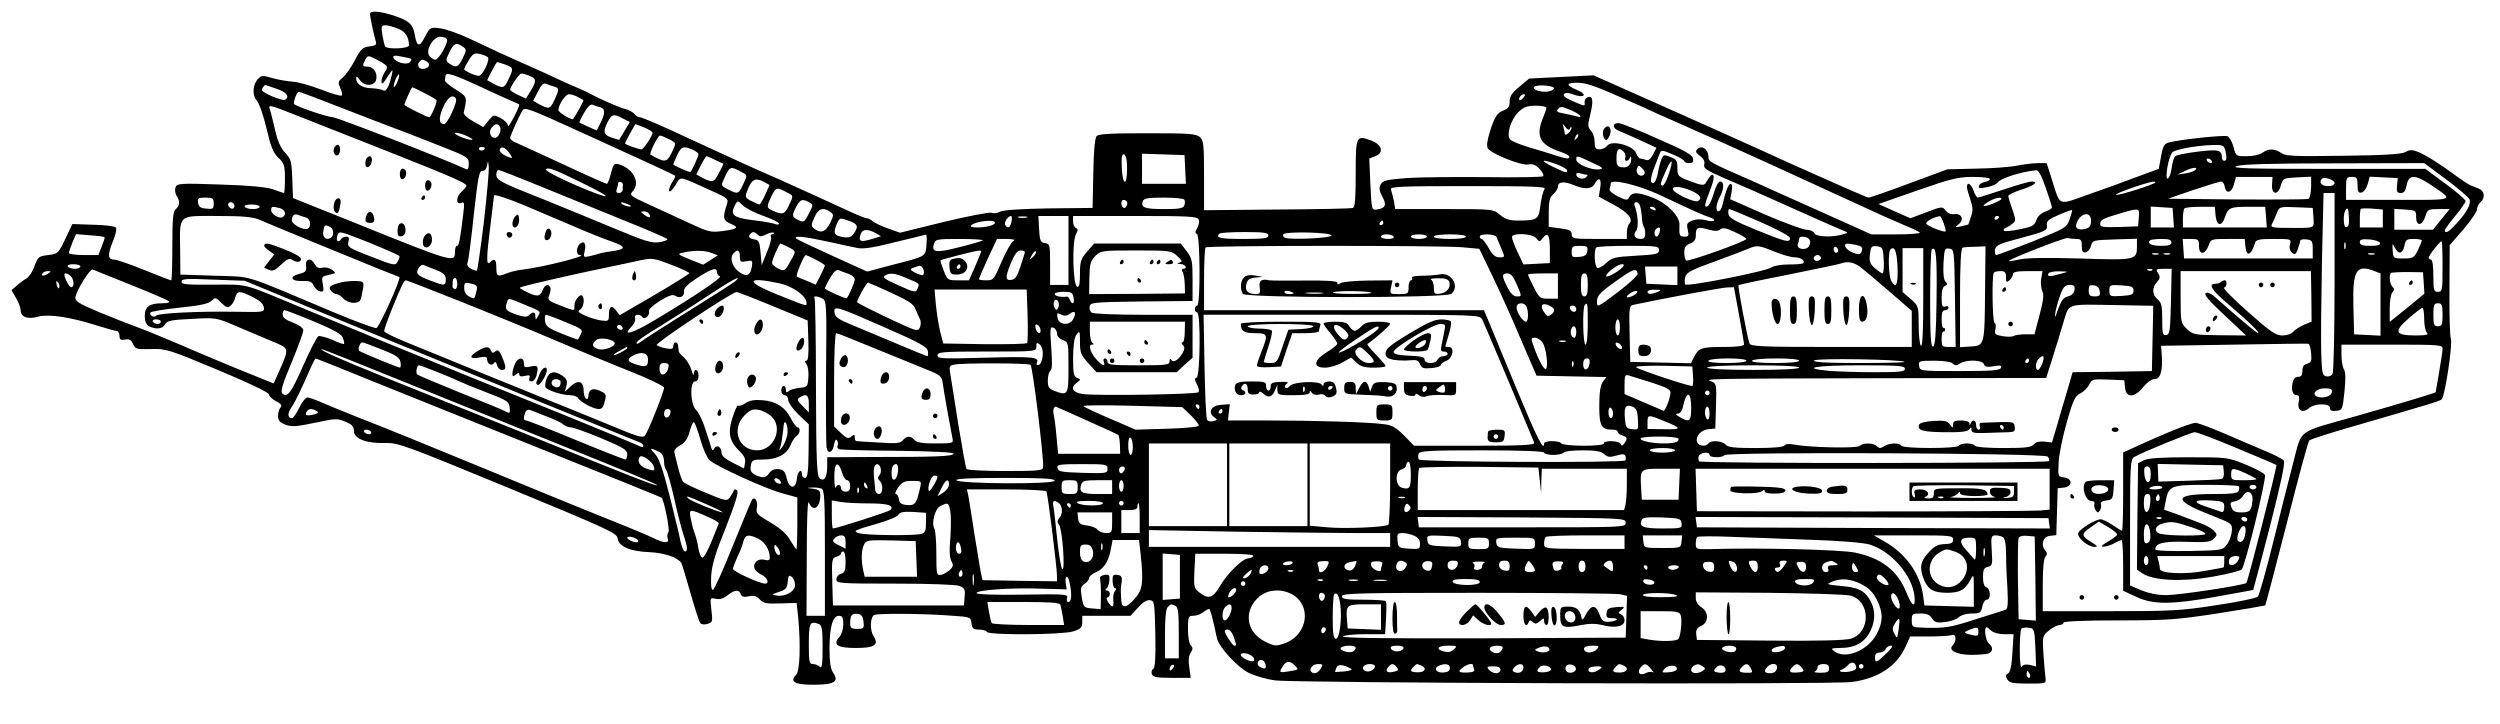<?xml version="1.0" standalone="no"?>
<!DOCTYPE svg PUBLIC "-//W3C//DTD SVG 20010904//EN"
 "http://www.w3.org/TR/2001/REC-SVG-20010904/DTD/svg10.dtd">
<svg version="1.0" xmlns="http://www.w3.org/2000/svg"
 width="1088pt" height="315pt" viewBox="0 0 1088 315"
 preserveAspectRatio="xMidYMid meet">

<g transform="translate(0,315) scale(0.1,-0.1)"
fill="#000000" stroke="none">
<path d="M1610 3088 c1 -14 17 -91 26 -120 4 -13 -3 -17 -28 -20 -29 -3 -37
-10 -63 -59 -16 -31 -40 -65 -53 -76 -21 -17 -22 -21 -11 -46 7 -15 10 -30 6
-33 -3 -3 -43 8 -89 26 -46 18 -103 34 -128 35 -25 2 -64 9 -88 16 -36 11 -44
11 -57 -2 -25 -25 -29 -71 -8 -96 11 -12 30 -67 43 -122 18 -79 29 -106 52
-128 25 -24 28 -34 28 -90 0 -35 -2 -63 -4 -63 -2 0 -23 7 -47 16 -31 10 -101
17 -231 21 -174 6 -188 5 -194 -12 -4 -10 -2 -26 4 -36 16 -25 15 -44 -3 -59
-12 -10 -15 -41 -15 -161 0 -82 -2 -149 -5 -149 -3 0 -56 20 -117 45 -62 25
-120 45 -129 45 -30 0 -32 19 -9 76 14 34 19 59 14 64 -6 6 -50 11 -99 12
l-90 3 -31 -65 c-30 -63 -32 -65 -75 -70 -41 -5 -44 -8 -59 -48 -8 -24 -24
-48 -35 -54 -11 -6 -30 -20 -42 -31 l-23 -20 20 -34 c11 -19 20 -43 20 -53 0
-30 31 -41 76 -28 46 12 137 -1 254 -38 41 -13 80 -24 87 -24 7 0 13 -10 13
-21 0 -17 5 -20 24 -17 18 4 27 -1 35 -19 10 -22 16 -24 78 -22 65 2 78 -2
291 -91 132 -55 222 -98 222 -106 0 -7 14 -21 31 -30 23 -11 28 -19 20 -27 -6
-6 -11 -23 -11 -37 0 -20 7 -28 32 -38 27 -10 48 -9 128 8 88 19 98 20 133 5
29 -12 37 -21 37 -40 0 -34 53 -55 134 -53 58 2 82 -7 536 -194 438 -181 475
-198 478 -221 4 -35 54 -57 139 -60 64 -3 123 -23 138 -47 3 -5 21 -64 40
-131 19 -67 38 -126 43 -131 6 -6 20 -7 32 -3 21 7 22 11 16 61 -6 54 -6 54
19 48 17 -4 33 1 51 15 32 25 50 27 58 5 4 -11 14 -14 35 -9 22 5 34 1 48 -14
15 -17 29 -19 89 -17 l71 2 7 -65 c11 -121 7 -231 -9 -247 -30 -31 -7 -44 75
-44 90 0 113 13 86 52 -11 16 -16 46 -16 104 0 96 14 144 41 144 15 0 19 -7
19 -37 0 -20 -7 -44 -16 -54 -32 -35 -11 -49 71 -49 81 0 101 13 77 51 -18 28
-15 86 4 93 19 7 209 6 329 -3 89 -6 90 -6 93 -34 3 -22 8 -27 32 -27 16 0 32
-4 35 -10 9 -15 326 -13 375 2 34 11 40 17 40 40 l0 28 105 0 105 0 32 35 c20
23 39 35 53 33 19 -3 20 -11 23 -147 2 -103 -1 -147 -9 -152 -7 -4 -9 -14 -6
-23 5 -13 22 -16 88 -16 l81 0 -6 44 c-5 30 -3 52 6 65 10 16 10 23 0 33 -7 7
-12 38 -12 70 0 54 2 58 23 58 13 0 32 7 43 15 10 8 22 15 26 15 5 0 16 -41
34 -127 7 -37 89 -127 138 -151 26 -13 77 -28 114 -33 88 -12 2428 -19 2511
-7 115 15 197 69 235 156 l19 42 83 0 c45 0 89 3 98 6 20 8 22 -26 4 -45 -22
-21 18 -41 83 -41 32 0 64 3 73 6 20 8 21 28 1 44 -14 12 -22 70 -9 70 3 0 12
-7 20 -15 9 -8 33 -15 56 -15 l41 0 -5 -81 c-3 -55 -9 -84 -19 -90 -11 -6 -11
-13 -3 -26 9 -15 25 -18 90 -18 79 0 79 0 76 25 -2 14 -6 61 -9 104 -5 77 -4
79 24 102 15 13 36 23 46 24 9 0 17 5 17 10 0 6 86 10 238 10 216 0 255 3 437
31 110 17 202 33 203 34 2 2 44 162 94 357 49 194 93 357 98 361 4 5 92 33
196 63 327 95 369 107 380 116 14 10 49 241 40 264 -4 11 -7 106 -6 213 l1
194 60 69 c32 38 59 77 59 87 0 10 7 24 15 31 22 18 18 49 -7 59 -13 5 -30 12
-38 15 -8 4 -33 20 -55 36 -69 52 -139 96 -172 109 -25 10 -36 10 -55 -1 -17
-9 -89 -14 -270 -16 -213 -3 -250 -2 -270 12 -28 20 -57 20 -82 1 -11 -8 -41
-15 -68 -15 -47 0 -47 0 -58 41 -6 22 -18 43 -26 46 -16 6 -206 -14 -254 -27
-21 -5 -27 -15 -35 -60 l-10 -55 -90 -33 c-50 -19 -145 -54 -212 -77 -141 -50
-125 -56 -163 63 l-23 72 -37 0 c-20 0 -62 -5 -91 -11 -30 -6 -110 -12 -179
-13 l-125 -3 -165 -61 c-91 -34 -171 -62 -178 -62 -7 0 -157 66 -335 146 -177
81 -443 200 -592 266 l-270 120 -140 -7 -140 -7 -42 -35 c-33 -27 -43 -42 -43
-64 0 -22 -6 -32 -23 -38 -32 -12 -42 -28 -63 -94 -12 -39 -15 -63 -9 -73 16
-24 146 -76 176 -70 19 4 33 -2 49 -19 13 -14 20 -28 16 -32 -4 -4 -116 -6
-250 -4 -133 1 -288 0 -344 -4 -88 -7 -104 -11 -113 -27 -8 -16 -7 -28 7 -54
20 -37 14 -50 -24 -56 -22 -3 -23 -1 -28 109 l-5 113 26 10 c39 15 30 50 -17
68 -66 25 -68 21 -68 -143 0 -107 -3 -147 -12 -150 -7 -3 -156 -6 -331 -7
l-317 -3 0 151 c0 133 -2 153 -18 167 -16 15 -47 17 -229 17 -162 0 -213 -3
-221 -13 -7 -8 -13 -73 -14 -163 l-3 -149 -190 -2 c-117 -2 -198 -7 -212 -14
-12 -7 -29 -9 -39 -5 -9 3 -102 -15 -207 -40 l-190 -47 -51 18 c-28 10 -58 24
-67 31 -8 8 -21 14 -27 14 -6 0 -44 15 -84 34 -40 18 -100 46 -133 61 -33 15
-85 38 -115 52 -30 14 -68 31 -85 38 -68 29 -150 67 -350 159 -132 62 -212 96
-222 96 -6 0 -16 6 -22 14 -7 8 -24 17 -39 21 -25 6 -118 47 -152 66 -8 5 -22
12 -30 15 -31 13 -97 42 -160 72 -36 16 -92 42 -125 56 -67 30 -83 37 -210 97
-49 23 -109 44 -132 46 -40 5 -42 4 -63 -36 -24 -49 -36 -46 -45 9 -8 46 -27
62 -101 85 -60 18 -94 19 -94 3z m123 -63 c32 -13 46 -36 47 -72 0 -15 -95
-19 -104 -5 -3 5 -8 28 -12 50 -6 38 -4 42 14 42 11 0 35 -7 55 -15z m212 -45
c8 -13 -35 -90 -51 -90 -6 0 -17 7 -25 16 -19 23 15 84 47 84 13 0 26 -5 29
-10z m69 -33 c17 -12 17 -15 0 -50 -19 -40 -30 -44 -58 -24 -17 12 -17 15 0
50 19 40 30 44 58 24z m109 -46 c11 -11 -23 -81 -39 -81 -17 0 -64 22 -64 29
0 3 9 21 20 39 18 29 25 33 48 27 15 -3 31 -10 35 -14z m-446 -33 c10 -8 9
-15 -2 -31 -8 -12 -15 -31 -15 -42 1 -15 7 -10 26 20 22 34 25 36 20 13 -12
-55 -26 -79 -38 -71 -7 4 -30 8 -50 9 -40 0 -68 18 -68 42 0 12 4 11 16 -6 21
-31 68 -27 72 6 4 28 -14 52 -39 52 -22 0 -23 4 -9 31 10 18 12 18 43 3 18 -9
38 -21 44 -26z m112 26 c3 -3 0 -9 -6 -15 -14 -14 -65 1 -71 20 -3 9 6 11 34
5 22 -4 41 -8 43 -10z m70 -13 c18 -11 5 -31 -20 -31 -18 0 -26 20 -12 33 8 9
15 9 32 -2z m340 -12 c36 -13 37 -16 14 -64 -19 -40 -23 -41 -64 -20 l-29 16
20 39 c11 22 22 40 24 40 2 0 17 -5 35 -11z m-469 -74 c-6 -15 -13 -25 -16
-23 -2 3 1 17 7 32 16 34 23 27 9 -9z m362 -23 c56 -27 118 -54 136 -62 17 -7
32 -14 32 -15 0 -14 -49 -106 -49 -93 -1 10 -15 25 -32 34 -31 16 -32 15 -54
-12 l-22 -27 -44 25 c-24 13 -43 31 -41 38 16 69 16 68 -34 100 -27 17 -49 35
-48 40 1 6 2 15 3 21 2 16 36 5 153 -49z m212 48 c31 -12 32 -23 5 -66 l-20
-33 -35 16 c-18 9 -34 19 -34 22 0 13 40 71 49 71 5 0 21 -4 35 -10z m109 -47
c21 -7 21 -13 0 -58 -19 -40 -23 -41 -64 -20 l-29 16 21 40 c15 31 24 39 37
34 9 -4 25 -10 35 -12z m4635 -44 c76 -33 151 -67 167 -75 17 -7 91 -40 165
-73 123 -53 510 -230 685 -311 117 -54 168 -77 225 -101 30 -12 59 -26 65 -31
5 -4 -40 -8 -101 -8 l-110 0 -234 105 c-129 58 -253 113 -274 123 -203 89
-201 88 -201 112 -1 30 -29 50 -47 32 -11 -11 -9 -16 11 -31 16 -12 21 -24 18
-37 -5 -16 8 -25 91 -61 53 -22 187 -81 297 -131 110 -49 209 -93 220 -97 19
-7 19 -8 -5 -15 -46 -14 -117 -11 -124 5 -3 8 -18 15 -33 15 -15 0 -97 30
-181 66 l-152 67 6 33 c4 21 2 34 -4 34 -10 0 -23 -34 -36 -92 -7 -31 -26 -38
-26 -10 0 9 7 30 15 46 19 35 19 66 1 66 -8 0 -19 -22 -28 -52 -8 -28 -20 -54
-28 -56 -15 -5 -13 6 16 80 10 26 15 51 10 55 -6 7 -13 0 -34 -35 -7 -10 -20
-8 -65 9 -55 21 -57 23 -57 58 0 32 -4 38 -31 48 -27 11 -31 10 -39 -12 -5
-12 -12 -39 -15 -59 -8 -38 -20 -53 -29 -37 -4 5 2 31 12 58 10 26 22 56 25
65 6 16 10 16 57 -4 27 -11 50 -25 50 -29 0 -5 9 -9 21 -9 15 0 20 5 17 20 -2
16 -38 36 -153 86 -82 37 -159 67 -169 68 -31 2 -30 -23 1 -34 15 -6 58 -25
95 -42 l67 -31 -15 -29 c-10 -20 -21 -28 -30 -24 -9 3 -20 6 -25 6 -5 0 -14
11 -19 24 -12 33 -107 58 -125 32 -7 -9 -22 -16 -34 -16 -17 0 -21 6 -21 32 0
17 -7 40 -16 49 -14 16 -15 25 -5 63 16 65 14 88 -6 84 -10 -2 -17 -11 -17
-21 2 -21 5 -21 -52 3 -32 14 -44 24 -37 31 6 6 19 6 37 -1 53 -20 68 -1 16
20 -47 20 -45 30 5 30 36 0 80 -15 183 -61z m-5845 35 c44 -15 59 -35 38 -48
-11 -7 -101 30 -101 42 0 7 10 22 15 22 1 0 22 -7 48 -16z m5560 1 c-1 -5 -12
-11 -24 -13 -31 -5 -71 7 -63 19 8 13 90 7 87 -6z m-4914 -21 c28 -14 51 -28
51 -31 0 -17 -25 -73 -32 -73 -10 0 -108 49 -108 54 0 8 31 76 34 76 3 0 27
-11 55 -26z m-462 -25 c43 -17 152 -59 243 -94 91 -34 220 -84 288 -111 117
-46 122 -49 122 -77 0 -20 -4 -27 -12 -23 -107 49 -560 225 -580 226 -22 0
-151 44 -167 56 -7 6 10 54 19 54 5 0 44 -14 87 -31z m1126 10 c12 -7 24 -13
26 -15 2 -2 -29 -60 -45 -82 -5 -7 -64 29 -64 39 0 22 31 69 46 69 8 0 25 -5
37 -11z m4117 -4 c-7 -9 -15 -13 -17 -11 -7 7 7 26 19 26 6 0 6 -6 -2 -15z
m-4646 -4 c9 -13 -37 -111 -51 -111 -24 0 -25 27 -4 74 18 42 42 58 55 37z
m629 -38 c21 -7 22 -23 1 -67 l-17 -34 -36 16 c-20 9 -37 17 -39 18 -2 1 7 21
20 43 16 28 28 39 38 35 8 -4 23 -9 33 -11z m-1318 -37 c61 -24 225 -89 365
-144 299 -118 370 -149 370 -160 0 -4 -9 -15 -20 -25 -25 -21 -28 -59 -3 -50
14 6 15 0 9 -48 -14 -117 -19 -139 -27 -139 -5 0 -9 -11 -9 -25 0 -50 -2 -50
-445 129 l-260 104 -3 84 c-3 75 -5 86 -31 113 -20 21 -33 51 -44 100 -9 39
-19 78 -22 88 -10 24 -3 22 120 -27z m5435 35 c0 -5 -7 -25 -15 -44 -33 -79
-13 -118 74 -147 22 -7 41 -17 41 -22 0 -11 -13 -10 -62 6 -24 8 -75 24 -114
35 -40 12 -76 27 -82 34 -17 20 2 85 35 118 23 23 37 28 76 29 26 0 47 -4 47
-9z m145 -33 c7 -8 3 -9 -15 -4 -14 4 -40 9 -58 13 -25 4 -30 8 -21 19 9 11
17 11 47 -2 21 -8 42 -20 47 -26z m-4321 -85 c261 -119 379 -173 384 -178 2
-2 -4 -15 -13 -29 -9 -14 -15 -31 -13 -37 2 -7 14 4 27 24 25 42 8 44 159 -24
64 -28 73 -35 67 -53 -21 -64 -19 -75 15 -90 39 -16 31 -23 -39 -32 -48 -6
-60 -3 -139 34 -48 22 -127 59 -176 81 -85 39 -88 42 -72 59 34 38 2 98 -61
117 -20 5 -24 1 -34 -39 -6 -25 -14 -46 -18 -46 -4 0 -88 37 -186 83 -99 46
-192 88 -207 95 -16 6 -28 16 -28 21 0 9 39 96 53 119 11 17 13 17 281 -105z
m157 71 l30 -15 -22 -37 c-12 -20 -23 -38 -24 -40 -1 -1 -16 3 -33 9 -36 12
-39 26 -17 69 18 34 25 36 66 14z m-536 -34 c10 -16 -5 -50 -21 -50 -20 0 -29
27 -14 45 14 17 26 19 35 5z m629 -5 c20 -8 36 -19 36 -23 0 -13 -40 -72 -48
-72 -14 0 -72 21 -72 26 0 5 44 84 46 84 1 0 18 -7 38 -15z m4029 -3 c3 8 6 8
6 2 1 -6 -6 -17 -14 -24 -9 -8 -15 -8 -15 -2 0 6 -3 19 -6 29 -5 17 -5 17 9 0
11 -14 16 -15 20 -5z m-4777 -50 c-7 -6 -76 19 -76 28 0 5 18 1 40 -7 22 -9
38 -18 36 -21z m4805 5 c-10 -9 -11 -8 -5 6 3 10 9 15 12 12 3 -3 0 -11 -7
-18z m-3951 -2 c35 -18 34 -15 13 -60 -21 -43 -30 -44 -92 -8 -7 5 32 83 41
83 5 0 22 -7 38 -15z m6774 -47 c8 -33 7 -48 -4 -48 -5 0 -10 6 -10 13 -1 35
-14 38 -106 27 -49 -6 -93 -15 -98 -20 -5 -5 -12 -28 -15 -51 -3 -24 -11 -44
-17 -46 -14 -5 3 96 20 114 12 13 106 30 177 32 40 1 47 -2 53 -21z m-7574 8
c0 -11 -19 -15 -25 -6 -3 5 1 10 9 10 9 0 16 -2 16 -4z m108 -24 c14 -21 13
-22 -4 -16 -29 11 -44 25 -38 36 8 13 25 5 42 -20z m797 16 c14 -6 25 -15 25
-20 0 -7 -27 -67 -35 -76 -3 -4 -75 28 -75 33 0 2 8 20 17 40 18 38 28 41 68
23z m4052 -9 c6 -6 9 -18 6 -25 -3 -8 -1 -14 5 -14 6 0 13 6 15 13 4 8 6 7 6
-3 1 -26 -15 -42 -40 -38 -19 2 -24 9 -24 33 -1 47 9 57 32 34z m-2162 -72 c0
-79 -19 -77 -23 2 -2 48 0 62 10 59 9 -3 13 -24 13 -61z m253 -4 l3 -63 -96 0
-95 0 0 65 0 66 93 -3 92 -3 3 -62z m-2044 40 l35 -16 -20 -39 c-22 -43 -27
-44 -70 -23 l-29 16 20 39 c11 22 22 40 25 40 2 0 20 -7 39 -17z m3813 -10
c50 -23 54 -27 33 -30 -33 -5 -100 23 -100 42 0 19 0 20 67 -12z m2698 7 c3
-5 2 -10 -4 -10 -5 0 -13 5 -16 10 -3 6 -2 10 4 10 5 0 13 -4 16 -10z m-7519
-264 c-14 -115 -28 -211 -30 -213 -2 -3 -14 1 -26 7 -15 8 -19 17 -15 28 4 9
16 103 27 208 18 161 23 191 37 190 10 -1 18 9 21 24 4 24 4 23 7 -5 2 -16 -8
-124 -21 -239z m4671 248 c24 -9 43 -21 43 -25 0 -13 -5 -12 -55 12 -68 32
-60 40 12 13z m485 -43 c-10 -29 -22 -51 -27 -49 -11 3 -11 7 16 67 26 59 33
47 11 -18z m3384 -22 c52 -39 98 -78 101 -86 8 -20 -10 -55 -53 -102 -34 -39
-54 -51 -54 -33 0 4 20 32 45 62 25 30 45 59 45 65 0 6 -39 40 -87 75 l-88 65
-427 0 c-339 0 -421 2 -395 12 22 8 151 12 424 12 l393 1 96 -71z m-3492 21
c-14 -14 -38 5 -30 26 6 16 8 16 23 1 11 -11 14 -20 7 -27z m-4627 -33 c153
-74 143 -83 -17 -15 -77 33 -137 65 -134 70 8 12 32 3 151 -55z m693 48 c35
-18 34 -15 13 -60 -19 -40 -23 -41 -63 -20 -35 18 -34 15 -13 60 19 40 23 41
63 20z m6334 5 c-5 -5 -25 -12 -44 -15 l-35 -5 30 14 c35 18 64 21 49 6z
m-7202 -71 c95 -39 256 -104 358 -146 102 -41 189 -78 193 -83 5 -4 -10 -10
-32 -14 -35 -5 -62 3 -198 60 -87 36 -225 93 -307 126 -190 75 -206 84 -206
108 0 11 4 20 10 20 5 0 87 -32 182 -71z m6551 -6 c15 -43 27 -82 27 -86 0 -4
-13 -13 -29 -18 -18 -6 -33 -21 -39 -37 -8 -24 -18 -29 -72 -40 -34 -7 -65
-10 -69 -6 -3 4 -1 9 5 11 6 2 20 10 30 18 18 13 18 15 2 63 -10 27 -18 54
-18 59 0 5 25 17 55 27 56 17 80 36 47 36 -11 0 -66 -16 -123 -35 -57 -19
-108 -35 -112 -35 -4 0 -13 14 -18 30 -11 31 -29 41 -29 16 0 -7 7 -32 15 -55
11 -32 12 -48 3 -73 -6 -18 -11 -34 -12 -35 -1 -1 -15 -4 -31 -8 -28 -6 -29
-5 -11 9 25 20 14 48 -19 44 -15 -2 -29 4 -38 16 -14 18 -16 18 -84 -8 l-69
-26 -70 31 -69 31 169 59 c146 51 178 59 242 59 41 0 74 -4 74 -9 0 -5 -10
-11 -22 -13 -12 -2 -23 -9 -26 -17 -4 -11 3 -12 34 -6 22 4 42 13 47 20 10 18
104 48 168 54 11 1 23 -22 42 -76z m-2000 57 c8 0 8 -3 0 -11 -13 -13 -43 -5
-43 12 0 6 7 8 16 5 9 -3 21 -6 27 -6z m2985 -42 c-4 -46 26 -50 38 -6 9 32
11 33 71 36 l61 3 0 -46 c-1 -26 -6 -49 -12 -51 -6 -2 -146 -3 -311 -2 l-300
3 110 38 c61 20 115 37 122 37 6 0 13 -10 15 -22 5 -34 31 -28 40 10 l9 32 79
0 80 0 -2 -32z m272 6 c0 -9 -11 -14 -30 -14 -27 0 -40 17 -25 32 10 10 55 -5
55 -18z m100 -10 c0 -28 4 -35 17 -32 10 2 22 18 27 36 l9 33 61 -3 61 -3 -3
-32 c-3 -27 0 -33 16 -33 15 0 21 9 26 35 9 47 37 46 107 -1 100 -68 108 -64
-144 -64 l-227 0 0 50 c0 47 2 50 25 50 22 0 25 -4 25 -36z m-6933 13 l22 -12
-19 -43 c-10 -23 -22 -42 -25 -42 -3 0 -19 7 -35 15 -27 14 -28 18 -19 42 20
54 36 62 76 40z m3637 -25 l-6 -38 61 -33 c65 -34 91 -65 72 -84 -6 -6 -11
-24 -11 -39 l0 -28 -120 0 c-113 0 -120 1 -120 20 0 16 -9 21 -50 26 l-50 7 0
62 c0 49 4 66 20 80 11 10 20 24 20 32 0 22 25 25 65 9 51 -22 82 -20 95 4 18
33 31 23 24 -18z m-4253 15 c-1 -4 -1 -14 -1 -22 0 -8 -7 -15 -16 -15 -11 0
-14 5 -10 16 3 9 6 20 6 26 0 5 5 8 11 6 6 -2 10 -7 10 -11z m4509 -44 c156
-74 194 -90 218 -98 36 -11 25 -24 -12 -14 -22 6 -43 6 -61 -1 -23 -9 -26 -14
-20 -40 6 -26 4 -30 -14 -30 -22 0 -24 6 -22 50 3 38 -54 96 -117 120 -64 24
-88 25 -101 3 -8 -16 -12 -16 -50 2 -25 13 -39 25 -36 33 3 8 5 18 5 24 0 21
117 -6 210 -49z m2160 53 c0 -7 -159 -58 -171 -54 -5 2 25 15 68 30 76 26 103
32 103 24z m-2658 -29 c-6 -7 -14 -39 -18 -69 -7 -63 -13 -68 -98 -68 -37 0
-55 6 -78 25 -29 25 -30 25 -243 25 l-213 0 -6 36 c-4 19 -10 42 -13 50 -4 12
45 14 337 14 282 0 341 -2 332 -13z m651 -13 c28 -15 34 -28 17 -39 -15 -9
-110 36 -110 52 0 17 46 10 93 -13z m-3953 1 c35 -18 34 -15 13 -60 -18 -38
-28 -41 -68 -23 -30 13 -30 17 -8 63 19 40 23 41 63 20z m6740 -392 c0 -214
-4 -394 -9 -401 -5 -8 -17 -12 -27 -10 -17 3 -19 15 -22 98 -2 52 0 231 3 398
l7 302 24 0 24 0 0 -387z m-7875 332 c44 -19 134 -57 200 -85 66 -29 146 -61
179 -72 63 -22 61 -33 -5 -42 -19 -2 -41 -7 -49 -9 -8 -3 -28 -8 -44 -12 -27
-6 -28 -4 -22 20 8 33 -1 50 -20 34 -17 -14 -18 -49 -1 -49 47 -1 -160 -53
-253 -64 -19 -2 -48 -9 -63 -15 -42 -17 -47 -14 -47 24 0 37 -8 43 -28 23 -16
-16 -16 18 3 167 8 66 15 122 15 124 0 7 58 -12 135 -44z m-1355 9 c0 -23 -3
-25 -32 -22 -25 2 -34 8 -36 26 -3 19 1 22 32 22 32 0 36 -3 36 -26z m4224 17
c4 -5 3 -16 0 -25 -5 -13 -23 -16 -89 -16 -84 0 -102 7 -91 35 4 12 25 15 90
15 47 0 87 -4 90 -9z m3556 3 c0 -7 -71 -36 -77 -30 -3 2 8 11 24 20 29 16 53
20 53 10z m-5387 -74 c37 -13 67 -28 67 -33 0 -5 -8 -6 -17 -2 -10 4 -47 11
-83 15 -101 12 -115 23 -90 70 10 18 11 18 33 -4 12 -12 53 -33 90 -46z m198
60 c19 -11 19 -11 -1 -50 -19 -37 -22 -39 -45 -28 -29 13 -30 19 -10 58 17 32
26 36 56 20z m1382 4 c9 -9 -4 -35 -14 -28 -5 3 -9 12 -9 20 0 14 12 19 23 8z
m-3883 -20 c0 -9 -5 -14 -12 -12 -18 6 -21 28 -4 28 9 0 16 -7 16 -16z m1715
6 c13 -6 15 -9 5 -9 -8 0 -22 4 -30 9 -18 12 -2 12 25 0z m4400 0 c4 -6 8 -29
10 -51 1 -22 5 -43 9 -46 3 -4 6 -17 6 -30 0 -16 -6 -23 -19 -23 -26 0 -36 17
-21 35 12 14 9 71 -6 109 -7 18 11 22 21 6z m-6005 -10 c0 -5 -13 -10 -29 -10
-17 0 -33 5 -36 10 -4 6 8 10 29 10 20 0 36 -4 36 -10z m88 -6 c23 -6 30 -28
12 -39 -14 -9 -50 13 -50 30 0 17 5 18 38 9z m5987 -4 c3 -6 -1 -7 -9 -4 -18
7 -21 14 -7 14 6 0 13 -4 16 -10z m2253 -37 l3 -43 -50 0 -51 0 0 46 0 45 48
-3 47 -3 3 -42z m184 10 c4 -47 27 -51 41 -8 14 41 22 45 103 45 l72 0 4 -45
3 -45 -182 0 -183 0 0 38 c0 21 3 42 7 45 3 4 35 7 69 7 l63 0 3 -37z m426
-10 c3 -47 8 -45 -88 -45 -96 0 -101 1 -91 20 5 9 14 30 20 45 11 27 12 28 83
25 l73 -3 3 -42z m302 -4 l0 -39 -50 0 -50 0 0 38 c0 21 2 41 4 43 3 2 25 3
50 1 l46 -4 0 -39z m-6757 29 c16 -12 16 -15 0 -48 -20 -39 -40 -47 -67 -27
-17 12 -17 16 -2 50 16 39 38 47 69 25z m4048 -44 c75 -33 129 -62 129 -70 0
-22 -19 -17 -146 35 -94 38 -120 53 -122 70 -2 11 0 21 4 21 3 0 64 -25 135
-56z m1346 12 c-13 -37 -17 -39 -161 -97 -82 -32 -153 -59 -158 -59 -5 0 -8
10 -6 23 3 19 17 26 116 52 105 28 112 32 110 53 -3 20 6 27 52 47 30 13 56
22 58 21 1 -2 -4 -20 -11 -40z m301 7 l-3 -38 -82 -3 c-68 -2 -83 0 -83 12 0
19 9 24 83 46 88 26 89 26 85 -17z m913 22 c4 -49 2 -59 -9 -63 -8 -2 -12 9
-12 37 0 38 19 60 21 26z m294 -20 c0 -41 27 -39 40 3 9 30 12 32 58 32 l48 0
-37 -45 -36 -45 -84 0 -84 0 0 46 0 45 48 -3 c45 -3 47 -4 47 -33z m-7690 14
c11 -17 0 -20 -21 -4 -17 13 -17 14 -2 15 9 0 20 -5 23 -11z m-1492 -16 c18
-6 23 -38 7 -48 -16 -10 -70 18 -70 36 0 22 11 31 29 23 9 -3 24 -9 34 -11z
m7767 -13 c0 -23 -5 -31 -24 -36 -31 -8 -47 2 -39 24 16 46 63 55 63 12z
m-7972 4 c67 -29 435 -180 522 -215 47 -18 86 -34 88 -35 9 -5 -88 -219 -100
-222 -8 -1 -91 29 -184 68 -410 173 -350 154 -519 160 l-150 5 -1 105 c-2 160
-12 150 161 150 111 0 154 -4 183 -16z m3274 -9 c-5 -26 -16 -32 -27 -15 -7
11 11 40 25 40 4 0 5 -11 2 -25z m66 18 c-10 -2 -26 -2 -35 0 -10 3 -2 5 17 5
19 0 27 -2 18 -5z m182 -143 l0 -150 -40 0 -40 0 0 89 c0 85 -1 90 -22 93 -20
3 -23 10 -26 61 l-3 57 66 0 65 0 0 -150z m567 134 c3 -9 0 -26 -7 -37 -9 -15
-10 -22 -1 -25 14 -5 16 -312 1 -312 -5 0 -10 -7 -10 -15 0 -8 5 -15 10 -15
16 0 13 -277 -2 -283 -10 -3 -10 -10 1 -30 8 -15 11 -30 7 -34 -10 -10 -446
-16 -503 -8 -47 7 -57 28 -25 51 16 12 16 13 0 19 -15 6 -18 20 -18 89 1 55 5
87 15 100 14 18 15 16 15 -32 0 -46 4 -57 36 -92 l36 -40 174 0 175 0 34 32
35 31 0 94 0 93 -212 0 c-117 0 -219 4 -226 9 -8 5 -12 17 -10 27 3 18 17 19
226 22 l222 2 0 92 c0 82 -2 94 -26 125 l-25 33 -188 0 -189 0 -31 -35 c-27
-32 -31 -43 -31 -96 0 -44 -3 -60 -12 -57 -19 6 -23 195 -6 227 10 19 10 25 1
28 -7 3 -13 16 -13 29 l0 24 270 0 c241 0 271 -2 277 -16z m3242 -16 c6 -17
10 -33 8 -35 -7 -6 -81 24 -84 34 -3 9 34 29 59 32 3 1 11 -13 17 -31z m241
28 c0 -3 -4 -8 -10 -11 -5 -3 -10 -1 -10 4 0 6 5 11 10 11 6 0 10 -2 10 -4z
m-5003 -18 c36 -13 40 -24 19 -54 -11 -16 -23 -20 -46 -16 -39 6 -45 16 -30
53 14 33 13 33 57 17z m633 -7 c0 -11 -36 -21 -79 -21 -21 0 -31 4 -25 9 18
18 104 28 104 12z m1690 -1 c0 -5 -5 -10 -11 -10 -5 0 -7 5 -4 10 3 6 8 10 11
10 2 0 4 -4 4 -10z m-4586 -16 c18 -7 22 -39 6 -49 -21 -13 -38 3 -33 29 6 29
5 28 27 20z m5789 -24 c-3 -11 -9 -20 -14 -20 -10 0 -12 24 -2 33 13 13 21 7
16 -13z m216 10 c24 -7 39 -6 48 2 11 8 25 6 63 -12 28 -13 50 -26 50 -30 0
-10 -252 -100 -262 -94 -4 3 -8 19 -8 35 0 22 6 32 25 39 17 6 25 17 25 33 0
39 7 42 59 27z m-3629 -14 l24 -14 -42 -13 c-47 -14 -57 -10 -47 20 7 24 29
26 65 7z m-2259 -20 c67 -25 180 -74 187 -80 2 -3 -1 -13 -7 -24 -10 -19 -14
-19 -116 21 -97 37 -104 42 -99 64 5 17 2 23 -9 23 -9 0 -19 -4 -22 -10 -11
-18 -23 -11 -18 10 7 25 7 25 84 -4z m1747 12 c9 -9 17 -8 37 2 14 7 28 10 32
7 3 -4 1 -7 -6 -7 -7 0 -9 -5 -6 -10 4 -6 -4 -36 -17 -67 l-23 -57 -5 55 c-4
47 -8 54 -27 57 -23 3 -29 13 -16 25 9 10 17 9 31 -5z m2222 -3 c0 -12 -19
-15 -110 -15 -101 0 -122 5 -103 23 3 4 53 7 110 7 85 0 103 -3 103 -15z m275
0 c0 -11 -178 -20 -202 -10 -8 2 -11 10 -8 15 9 14 210 9 210 -5z m-5340 -7
c2 -2 -4 -20 -12 -40 l-15 -38 -64 0 c-35 0 -64 4 -64 9 0 5 7 25 15 45 l16
37 60 -5 c34 -2 62 -6 64 -8z m3577 -34 c-5 -52 2 -48 -153 -88 l-105 -28
-150 68 c-82 37 -153 71 -158 75 -16 15 33 10 134 -12 52 -12 111 -24 130 -28
26 -6 71 1 165 25 72 17 132 32 135 33 3 1 4 -20 2 -45z m2033 36 c4 -6 -7
-10 -24 -10 -17 0 -31 5 -31 10 0 6 11 10 24 10 14 0 28 -4 31 -10z m145 0 c0
-5 -16 -10 -35 -10 -19 0 -35 5 -35 10 0 6 16 10 35 10 19 0 35 -4 35 -10z
m170 0 c0 -6 -30 -10 -70 -10 -40 0 -70 4 -70 10 0 6 30 10 70 10 40 0 70 -4
70 -10z m133 -2 c3 -7 12 -30 21 -50 16 -38 16 -38 -8 -38 -18 0 -31 10 -47
40 -13 22 -26 40 -31 40 -4 0 -8 5 -8 10 0 15 67 12 73 -2z m173 -5 c13 -17
15 -17 28 1 22 28 31 14 31 -51 l0 -58 -58 -3 -57 -3 -25 53 c-14 29 -25 59
-25 66 0 20 90 16 106 -5z m1190 -8 c4 -8 1 -21 -5 -29 -15 -18 -54 -9 -47 11
3 8 6 19 6 24 0 15 40 10 46 -6z m1160 5 c20 0 24 -5 24 -31 0 -23 4 -30 17
-27 9 2 20 14 23 28 6 24 9 25 103 28 l97 3 0 -34 c0 -59 -6 -60 -247 -52
-140 4 -234 3 -263 -4 -24 -5 -46 -9 -47 -7 -6 6 243 103 255 100 8 -2 25 -4
38 -4z m-4759 -6 c-3 -3 -49 -17 -103 -30 -101 -26 -122 -23 -109 15 6 20 13
21 112 21 59 0 104 -3 100 -6z m132 -4 c-8 -5 -31 -45 -50 -89 -33 -77 -35
-81 -66 -81 -18 0 -33 2 -33 5 0 2 18 43 39 90 l40 85 43 0 c31 -1 39 -3 27
-10z m5041 -5 c0 -11 -12 -15 -44 -15 -43 0 -63 10 -49 24 3 3 26 6 50 6 32 0
43 -4 43 -15z m120 -15 c0 -20 5 -30 16 -30 8 0 20 14 25 30 11 30 12 30 84
30 l74 0 3 -32 c4 -48 25 -41 42 15 4 14 18 17 82 17 75 0 76 0 70 -24 -4 -15
0 -28 9 -36 12 -10 16 -8 25 15 5 14 10 31 10 36 0 6 12 9 28 7 24 -3 27 -7
27 -43 l0 -40 -280 0 -280 0 -3 43 -3 42 35 0 c33 0 36 -2 36 -30z m788 13 c2
-9 -10 -13 -42 -13 -35 0 -46 4 -46 16 0 12 9 14 42 12 23 -2 43 -9 46 -15z
m182 10 c-1 -5 -9 -24 -18 -43 -16 -32 -21 -35 -62 -35 -44 0 -45 1 -47 35 -2
32 -2 33 9 13 16 -32 34 -29 42 7 5 27 10 30 41 30 19 0 35 -3 35 -7z m-333
-35 c-3 -7 -5 -2 -5 12 0 14 2 19 5 13 2 -7 2 -19 0 -25z m423 -78 c0 -103 -1
-110 -20 -110 -18 0 -20 7 -20 70 0 40 -4 70 -10 70 -5 0 -10 4 -10 9 0 10 48
71 56 71 2 0 4 -49 4 -110z m-7200 85 c35 -18 35 -18 15 -53 -29 -53 -30 -54
-58 -41 -15 7 -27 18 -27 25 0 14 31 84 37 84 2 0 17 -7 33 -15z m4648 9 c23
-5 29 -10 25 -25 -4 -15 -11 -18 -27 -13 -26 8 -46 23 -46 35 0 11 7 11 48 3z
m-1716 -10 l76 -7 56 -116 c31 -64 87 -188 124 -276 l69 -160 152 -3 152 -3
-16 -21 c-10 -16 -15 -47 -15 -105 0 -88 9 -103 59 -103 12 0 21 -4 21 -9 0
-5 9 -13 20 -16 23 -7 24 -14 9 -35 -8 -11 -12 -12 -16 -2 -6 14 -73 17 -73 2
0 -6 -36 -10 -89 -10 -50 0 -93 5 -96 10 -3 6 -22 10 -41 10 -19 0 -34 -4 -34
-10 0 -38 -30 21 -120 238 -56 136 -111 268 -122 295 l-20 47 -609 0 -609 0 0
133 c0 74 3 137 7 140 8 9 1015 9 1115 1z m546 -16 c-2 -18 -11 -24 -35 -26
-30 -3 -33 -1 -33 22 0 23 4 26 36 26 31 0 35 -3 32 -22z m312 3 c0 -16 -11
-19 -101 -24 -92 -5 -103 -8 -129 -32 -16 -15 -33 -24 -39 -21 -12 8 -15 78
-4 89 3 4 66 7 140 7 123 0 133 -1 133 -19z m502 -6 c34 -14 74 -25 89 -25 26
0 47 -15 36 -26 -3 -3 -31 -5 -63 -5 -32 0 -65 -6 -73 -12 -19 -17 -370 -86
-377 -75 -3 5 -3 20 0 32 5 20 26 31 123 66 65 24 132 49 148 56 42 18 48 17
117 -11z m278 4 c0 -5 -4 -9 -10 -9 -5 0 -10 7 -10 16 0 8 5 12 10 9 6 -3 10
-10 10 -16z m198 -41 c2 -32 -1 -58 -5 -58 -4 0 -20 11 -34 23 -21 19 -25 30
-21 61 4 33 7 37 31 34 24 -3 26 -7 29 -60z m441 -130 c-2 -242 -2 -242 -62
-246 l-47 -3 0 215 c0 142 4 215 11 218 5 2 30 4 55 4 l45 2 -2 -190z m-381
99 c3 -77 -7 -97 -28 -58 -11 22 -14 124 -3 135 18 18 28 -7 31 -77z m112
-133 c0 -141 -3 -213 -10 -209 -5 3 -10 44 -10 90 0 82 0 83 -35 114 l-35 30
0 96 0 95 45 0 45 0 0 -216z m58 -4 c-2 -152 -6 -204 -15 -208 -10 -3 -13 43
-13 206 0 115 3 212 7 216 19 18 23 -28 21 -214z m80 3 l3 -213 -31 0 c-28 0
-30 3 -30 35 0 19 3 34 8 32 4 -1 7 3 7 8 0 6 -3 9 -7 8 -5 -2 -8 15 -8 37 0
29 4 40 15 40 8 0 15 5 15 11 0 6 -7 9 -15 5 -12 -4 -15 4 -15 40 0 30 5 46
15 50 11 5 12 9 2 18 -8 8 -11 36 -9 80 4 62 5 67 25 64 22 -3 22 -6 25 -215z
m-5411 196 l27 -10 -32 -21 -32 -20 -58 23 c-56 23 -56 24 -27 30 48 10 91 10
122 -2z m123 -15 c0 -24 3 -26 28 -21 27 5 28 4 24 -24 -6 -39 -24 -46 -56
-22 -29 21 -41 59 -25 79 18 21 29 17 29 -12z m1050 22 c0 -3 -12 -32 -26 -65
l-27 -61 -47 0 c-46 0 -47 1 -63 42 -9 23 -15 43 -14 45 5 4 148 41 165 42 6
1 12 -1 12 -3z m190 -3 c0 -5 -9 -33 -19 -63 -13 -41 -23 -56 -39 -58 -28 -4
-28 11 -1 77 15 35 27 51 40 51 11 0 19 -3 19 -7z m36 -21 c-18 -16 -18 -16
-6 6 6 13 14 21 18 18 3 -4 -2 -14 -12 -24z m627 4 c23 -21 24 -25 9 -29 -12
-3 -11 -5 6 -6 21 -1 33 -21 11 -21 -5 0 -7 -6 -3 -12 5 -7 9 -31 10 -54 l1
-41 -209 -2 -208 -1 1 71 c1 60 5 74 26 95 23 23 28 24 177 24 148 0 154 -1
179 -24z m4270 7 c-7 -2 -19 -2 -25 0 -7 3 -2 5 12 5 14 0 19 -2 13 -5z m50 0
c-7 -2 -19 -2 -25 0 -7 3 -2 5 12 5 14 0 19 -2 13 -5z m890 0 c-7 -2 -19 -2
-25 0 -7 3 -2 5 12 5 14 0 19 -2 13 -5z m-6783 -23 c22 -11 40 -23 40 -26 0
-2 -9 -22 -20 -44 l-20 -39 -37 16 c-21 8 -41 17 -45 19 -7 4 31 94 39 94 2 0
22 -9 43 -20z m4374 11 c3 -5 -1 -11 -9 -15 -15 -6 -29 7 -18 18 9 9 21 8 27
-3z m-4991 -38 c37 -14 67 -29 67 -32 0 -3 -68 -46 -152 -95 l-151 -88 -16 21
c-20 26 -31 18 -31 -20 0 -26 -3 -28 -32 -24 -18 2 -50 12 -71 21 -30 14 -35
19 -23 26 16 9 22 49 10 61 -10 10 -34 -20 -34 -42 0 -26 4 -26 -63 0 -52 20
-55 23 -46 46 5 14 7 29 3 34 -10 16 -24 9 -34 -17 -11 -27 -25 -27 -79 1 -23
12 -23 13 -5 18 34 10 186 45 294 68 58 12 141 30 185 39 88 20 82 20 178 -17z
m5163 -5 c17 -13 74 -61 127 -107 l97 -84 0 -78 0 -79 -350 0 c-299 0 -351 2
-356 15 -10 25 -52 250 -48 254 2 2 100 23 218 46 117 24 220 45 227 48 29 11
56 6 85 -15z m-7746 2 c0 -5 -11 -10 -24 -10 -14 0 -28 5 -31 10 -4 6 7 10 24
10 17 0 31 -4 31 -10z m1548 -15 c33 -13 42 -22 42 -41 0 -28 -6 -29 -62 -7
-62 23 -70 31 -57 55 6 11 16 17 22 15 7 -3 31 -13 55 -22z m2119 -22 c-3 -2
-18 2 -34 10 -28 15 -27 17 17 30 14 4 28 -28 17 -40z m3045 35 c-17 -20 -72
-50 -72 -39 0 13 50 51 68 51 10 0 12 -3 4 -12z m238 -38 l0 -41 -67 3 -68 3
-3 38 -3 37 70 0 71 0 0 -40z m-6730 -40 c85 -34 159 -66 165 -71 5 -5 -5 -9
-29 -9 -56 0 -76 -15 -76 -55 0 -24 6 -38 19 -45 30 -15 59 -12 70 9 9 15 26
19 115 23 105 6 107 6 193 -31 49 -21 119 -50 156 -66 77 -32 77 -28 33 -128
l-25 -56 -168 68 c-92 38 -211 88 -263 111 -52 22 -124 52 -160 65 -36 13
-112 43 -170 67 -87 37 -104 47 -102 64 6 33 64 126 76 121 6 -3 81 -33 166
-67z m2550 56 c0 -8 6 -16 13 -19 12 -4 -115 -90 -285 -191 -97 -58 -143 -71
-100 -28 12 12 19 28 16 37 -7 17 21 21 31 5 9 -15 35 8 29 25 -3 7 16 25 47
45 41 25 57 30 69 22 21 -13 39 -2 37 22 -1 13 17 30 58 57 65 41 85 47 85 25z
m573 -8 c15 -5 27 -16 27 -24 0 -12 -25 -70 -35 -82 -4 -4 -95 37 -95 43 0 3
10 24 23 46 15 26 27 37 37 33 8 -3 27 -11 43 -16z m3434 1 c1 -8 -38 -44 -87
-81 -89 -67 -90 -68 -90 -40 0 24 12 38 78 85 77 56 95 63 99 36z m2240 15
c-3 -3 -12 -4 -19 -1 -8 3 -5 6 6 6 11 1 17 -2 13 -5z m81 -136 c-3 -127 -5
-143 -20 -146 -16 -3 -18 5 -18 67 0 59 -3 74 -20 88 -24 21 -26 50 -3 75 14
16 15 23 5 39 -11 17 -9 19 23 19 l36 0 -3 -142z m886 132 l26 -10 0 -135 0
-136 -57 3 -58 3 -3 120 c-4 160 12 186 92 155z m-10124 -10 c-20 -13 -33 -13
-25 0 3 6 14 10 23 10 15 0 15 -2 2 -10z m8520 -16 c0 -22 2 -25 15 -14 8 7
15 19 15 26 0 10 16 14 64 14 l65 0 -6 -34 c-3 -18 0 -42 5 -53 8 -14 5 -41
-12 -104 l-22 -84 -39 0 c-22 0 -45 -3 -51 -7 -6 -4 -28 -5 -48 -1 -33 5 -37
9 -32 29 3 12 2 26 -4 29 -9 6 -12 200 -3 218 2 4 15 7 29 7 19 0 24 -5 24
-26z m245 16 c-16 -4 -34 -8 -40 -10 -18 -4 -26 0 -20 10 3 6 25 10 48 9 40
-1 40 -1 12 -9z m1084 -100 l1 -110 -32 -13 c-18 -8 -39 -21 -47 -30 -8 -10
-28 -17 -48 -17 -29 0 -51 15 -149 102 -64 56 -111 104 -105 106 13 4 15 32 3
32 -5 0 -12 -3 -16 -7 -4 -4 -15 -8 -23 -8 -36 0 -20 -26 59 -93 86 -73 136
-122 125 -122 -6 0 -96 76 -194 163 -13 11 -27 16 -34 11 -9 -5 16 -35 82 -96
l94 -88 -115 1 c-109 1 -117 3 -142 27 -27 25 -28 28 -28 139 l0 113 284 0
283 0 2 -110z m489 59 l3 -47 -75 -62 -76 -61 0 58 c0 33 5 64 12 71 9 9 9 15
0 24 -12 12 -16 50 -7 60 3 2 35 4 72 4 l68 -1 3 -46z m-10240 29 c15 -15 16
-48 2 -48 -9 0 -30 40 -30 56 0 8 16 4 28 -8z m3638 -9 c58 -24 56 -22 48 -43
-8 -21 -11 -21 -90 15 -52 23 -65 32 -54 39 23 14 44 12 96 -11z m2654 -25
c24 -56 24 -54 0 -54 -13 0 -27 14 -40 40 -25 49 -25 60 0 60 15 0 26 -13 40
-46z m180 -9 l0 -55 -40 0 c-38 0 -41 3 -65 50 -14 27 -25 52 -25 55 0 3 29 5
65 5 l65 0 0 -55z m130 5 c0 -38 -4 -50 -15 -50 -11 0 -15 12 -15 50 0 38 4
50 15 50 11 0 15 -12 15 -50z m-5700 -42 c243 -101 1082 -444 1578 -645 6 -3
12 -9 12 -14 0 -6 -7 -6 -18 0 -10 5 -157 66 -327 135 -171 69 -364 147 -430
174 -66 27 -226 93 -355 145 -129 53 -296 122 -370 153 -244 102 -219 96 -372
95 -115 -1 -138 1 -138 13 0 13 21 14 138 9 l137 -5 145 -60z m780 46 c0 -14
-5 -24 -11 -22 -6 2 -10 7 -10 11 1 4 1 14 1 22 0 8 5 15 10 15 6 0 10 -12 10
-26z m1210 12 c-8 -7 -100 -66 -205 -131 -104 -65 -198 -125 -207 -133 -10 -9
-18 -10 -18 -4 0 6 42 36 93 66 50 31 146 91 212 135 112 74 159 99 125 67z
m-2942 -27 c-3 -8 -7 -3 -11 10 -4 17 -3 21 5 13 5 -5 8 -16 6 -23z m1756 -65
c133 -53 318 -129 411 -169 94 -40 236 -99 317 -131 81 -32 148 -65 148 -71 0
-18 -71 -196 -84 -210 -8 -9 -35 -2 -116 32 -58 24 -157 65 -220 90 -172 69
-613 249 -710 289 -47 19 -86 39 -88 44 -1 5 14 50 34 98 42 103 52 124 61
124 3 0 114 -43 247 -96z m1378 83 c58 -13 118 -55 118 -85 0 -16 8 -18 -137
40 -132 54 -123 75 19 45z m-1335 -3 c19 -5 22 -11 16 -33 -8 -34 -8 -34 -32
-21 -13 6 -21 21 -21 35 0 27 3 28 37 19z m1823 -39 c76 -35 97 -49 105 -72 6
-15 14 -34 18 -41 5 -7 5 -21 2 -33 -5 -15 -12 -18 -28 -13 -37 12 -247 113
-247 119 0 12 41 85 48 85 4 -1 50 -21 102 -45z m5148 13 c-2 -14 -12 -24 -28
-28 -19 -4 -29 -18 -43 -55 -14 -41 -16 -44 -12 -15 3 19 13 54 22 78 12 33
21 42 40 42 19 0 24 -4 21 -22z m110 -5 c3 -19 -1 -23 -22 -23 -21 0 -26 5
-26 26 0 21 4 25 23 22 14 -2 23 -11 25 -25z m147 2 c0 -17 -8 -20 -52 -23
-51 -3 -53 -2 -53 23 0 25 2 26 53 23 44 -3 52 -6 52 -23z m-1717 -104 c12
-66 22 -124 22 -130 0 -7 -30 -11 -84 -11 -101 0 -112 -4 -132 -41 l-15 -30
-132 3 -132 3 -3 122 c-3 120 -2 123 20 127 142 30 380 74 404 75 l30 1 22
-119z m-3096 -3 c2 -62 1 -116 -2 -121 -4 -4 -87 -6 -186 -5 l-179 3 -13 50
c-7 28 -15 80 -19 118 l-6 67 201 0 200 0 4 -112z m2637 86 c-13 -7 -26 -10
-28 -8 -8 7 33 33 43 27 5 -3 -2 -12 -15 -19z m106 16 c-28 -12 -45 -12 -45 0
0 6 15 10 33 9 27 0 29 -2 12 -9z m-6115 -23 c30 -15 46 -29 48 -44 3 -22 2
-22 -120 -20 -163 3 -341 -6 -349 -17 -8 -11 -31 2 -24 14 3 4 60 14 127 21
89 9 126 17 139 30 16 16 18 15 42 -9 21 -21 29 -23 40 -13 8 6 18 23 21 36 8
30 18 31 76 2z m2265 -40 l150 -62 3 -88 c2 -61 -1 -87 -9 -87 -9 0 -8 -4 0
-14 7 -8 11 -34 9 -58 -3 -41 -4 -43 -38 -46 -19 -2 -41 -8 -47 -14 -10 -8
-13 -6 -13 6 0 9 -4 16 -10 16 -5 0 -10 -9 -10 -20 0 -11 7 -20 15 -20 8 0 15
-9 15 -20 0 -11 20 -40 45 -64 l45 -43 -1 -116 c-1 -92 -5 -117 -15 -117 -8 0
-14 7 -14 15 0 29 -19 14 -22 -17 -4 -48 -32 -48 -44 -1 -7 31 -14 39 -36 41
-18 2 -31 -4 -41 -18 -12 -17 -21 -20 -39 -15 -36 11 -46 23 -40 50 4 23 9 25
54 25 60 0 103 23 119 64 7 17 19 35 26 39 15 9 18 37 4 37 -5 0 -18 17 -28
37 -25 50 -62 75 -122 81 -37 3 -58 0 -77 -13 -14 -9 -28 -14 -32 -10 -3 3
-14 -20 -24 -52 -22 -67 -14 -104 31 -147 20 -19 27 -34 23 -51 l-4 -24 -49
25 c-33 16 -49 31 -49 44 0 24 -20 37 -31 19 -6 -11 -9 -11 -13 1 -2 8 -14 45
-26 81 -11 37 -30 75 -40 84 -26 23 -29 125 -5 125 9 0 15 9 15 25 0 28 -19
35 -21 8 0 -10 -5 -2 -10 17 -6 19 -20 43 -32 54 -12 10 -23 22 -23 27 -1 5
-2 16 -3 24 -1 20 -21 19 -21 -1 0 -13 -7 -15 -32 -10 -18 3 -36 10 -40 14 -8
8 325 229 347 231 6 0 78 -28 160 -62z m1307 38 c6 -27 -6 -34 -16 -10 -3 8
-9 15 -13 14 -23 -4 -53 2 -53 11 0 6 17 10 39 10 33 0 39 -3 43 -25z m-1092
-5 c17 -9 18 -27 15 -317 -1 -170 0 -318 2 -331 7 -31 27 -22 33 14 4 19 8 25
13 17 5 -7 5 -18 2 -23 -3 -6 0 -12 7 -15 7 -3 123 -6 258 -7 159 -2 243 -7
240 -13 -6 -11 -71 -14 -357 -14 l-193 -1 0 -37 c0 -50 -13 -71 -33 -55 -12
11 -15 72 -16 393 0 209 -3 384 -6 390 -8 12 11 12 35 -1z m-1297 -26 c75 -31
71 -28 58 -51 -10 -17 -10 -17 -11 0 0 20 -11 22 -28 5 -9 -9 -21 -8 -52 2
-47 16 -54 23 -45 50 8 25 3 25 78 -6z m2323 -11 c-6 -14 -9 -15 -16 -4 -11
19 -1 46 13 32 5 -5 7 -18 3 -28z m2038 1 c9 -24 7 -64 -3 -64 -14 0 -41 41
-41 62 0 23 35 24 44 2z m118 -8 c4 -6 0 -17 -10 -24 -14 -11 -19 -10 -29 5
-21 28 -16 45 10 37 12 -4 25 -12 29 -18z m148 -66 c0 -53 -4 -90 -10 -90 -11
0 -14 162 -3 173 12 13 13 7 13 -83z m2458 -63 l-3 -142 -172 -3 -173 -2 -24
-83 c-14 -45 -34 -114 -45 -153 l-21 -70 -33 4 c-22 2 -38 -2 -46 -12 -11 -13
-36 -16 -132 -16 -68 0 -120 4 -124 10 -3 6 -19 10 -35 10 -16 0 -32 -4 -35
-10 -8 -13 -242 -13 -250 0 -9 14 -51 13 -75 -2 -15 -10 -22 -10 -32 0 -15 15
-60 16 -75 1 -11 -11 -218 -7 -284 6 -23 4 -39 3 -43 -4 -5 -7 -50 -11 -125
-11 -93 0 -121 3 -131 15 -14 17 -66 20 -75 5 -10 -15 -42 -12 -49 5 -9 25 16
54 49 57 l30 3 3 98 c3 93 2 98 -20 107 -32 12 -34 12 767 14 l690 1 27 85
c15 47 36 117 48 157 26 85 8 79 233 75 l158 -3 -3 -142z m1262 103 c0 -43 -3
-50 -20 -50 -17 0 -20 7 -20 50 0 43 3 50 20 50 17 0 20 -7 20 -50z m-3770 24
c0 -17 -22 -14 -28 4 -2 7 3 12 12 12 9 0 16 -7 16 -16z m-3005 -81 c148 -65
181 -83 183 -101 2 -12 1 -22 -2 -22 -3 0 -63 24 -133 54 -71 30 -159 67 -198
83 -56 23 -71 33 -73 52 -5 33 7 29 223 -66z m6695 39 c0 -26 5 -53 12 -60 9
-9 -2 -12 -49 -12 -90 0 -97 16 -31 74 29 25 56 46 60 46 5 0 8 -22 8 -48z
m-9184 -11 c88 -37 120 -55 126 -71 5 -13 7 -25 5 -27 -2 -2 -25 6 -51 18 -26
11 -53 18 -60 16 -7 -3 -36 -60 -66 -127 -52 -119 -70 -144 -92 -122 -8 8 3
45 41 134 28 68 51 131 51 140 0 10 -17 23 -45 34 -31 11 -45 22 -45 35 0 11
4 19 9 19 4 0 62 -22 127 -49z m3304 9 c-16 -30 -64 -24 -68 8 -3 21 -1 22 16
13 14 -7 24 -7 38 4 23 16 30 4 14 -25z m-2209 -12 c72 -29 77 -33 67 -52 -6
-12 -12 -22 -13 -24 -1 -1 -33 11 -71 26 -59 24 -69 32 -72 55 -2 15 0 27 4
27 4 0 43 -14 85 -32z m3990 11 c8 -16 155 -364 226 -536 4 -10 -52 -13 -259
-13 l-264 0 -43 44 c-36 36 -52 46 -90 50 -65 9 -305 16 -506 16 l-171 0 4 36
4 35 -38 -3 c-43 -3 -59 -32 -30 -54 15 -10 15 -12 -4 -17 -11 -3 -23 0 -27 6
-4 7 -9 112 -11 235 l-4 222 601 0 c600 0 600 0 612 -21z m-5751 -9 c0 -5 -6
-10 -14 -10 -8 0 -18 5 -21 10 -3 6 3 10 14 10 12 0 21 -4 21 -10z m6350 -25
c0 -19 -4 -35 -10 -35 -5 0 -10 16 -10 35 0 19 5 35 10 35 6 0 10 -16 10 -35z
m-1894 -20 c0 -25 -4 -45 -10 -45 -6 0 -5 -5 2 -12 8 -8 8 -16 0 -32 -17 -31
-41 -47 -50 -33 -5 8 -8 6 -8 -5 0 -16 -13 -18 -135 -18 -113 0 -135 2 -135
15 0 8 -5 15 -11 15 -6 0 -9 -7 -5 -15 8 -22 -6 -18 -30 8 -28 29 -40 67 -22
67 9 0 10 3 2 8 -6 4 -11 26 -11 50 l0 42 207 0 207 0 -1 -45z m-2446 15 c0
-5 -7 -7 -15 -4 -8 4 -12 10 -9 15 6 11 24 2 24 -11z m1818 -3 c5 -24 -15 -21
-21 4 -3 13 -1 19 6 16 7 -2 13 -11 15 -20z m72 -18 c0 -12 10 -23 25 -29 25
-9 25 -11 25 -120 0 -121 -2 -124 -64 -100 -21 8 -26 16 -26 44 0 19 5 38 11
42 8 4 9 35 4 100 -6 84 -5 93 9 88 9 -3 16 -15 16 -25z m2260 6 c0 -14 -4
-25 -9 -25 -12 0 -19 21 -13 38 8 21 22 13 22 -13z m-3054 -71 c88 -36 189
-77 226 -92 62 -25 67 -29 71 -62 5 -37 34 -198 42 -237 5 -22 3 -23 -74 -23
-58 0 -82 4 -91 15 -16 19 -34 19 -51 -1 -11 -14 -28 -15 -104 -10 -49 3 -93
5 -97 6 -5 0 -8 7 -8 16 0 14 -3 14 -15 4 -13 -11 -21 -8 -45 15 l-30 29 0
203 c0 112 4 203 9 203 5 0 80 -30 167 -66z m-1133 27 c15 -15 -44 -40 -70
-30 -26 9 -29 19 -10 38 13 13 64 8 80 -8z m4041 -3 c15 -24 25 -103 14 -114
-7 -7 -33 40 -53 97 -13 37 -13 39 5 39 11 0 26 -10 34 -22z m99 5 c-7 -2 -19
-2 -25 0 -7 3 -2 5 12 5 14 0 19 -2 13 -5z m-5152 -34 c62 -24 78 -35 82 -55
2 -13 1 -24 -2 -24 -10 0 -171 67 -178 73 -7 8 4 37 14 37 4 0 42 -14 84 -31z
m2877 -27 c-2 -20 -9 -38 -17 -40 -9 -3 -12 0 -8 11 9 23 -16 26 -233 20 -181
-5 -200 -4 -200 10 0 15 22 17 215 17 212 0 215 0 215 21 0 18 2 20 16 9 9 -9
14 -26 12 -48z m2520 39 c3 -8 -1 -12 -9 -9 -7 2 -15 10 -17 17 -3 8 1 12 9 9
7 -2 15 -10 17 -17z m3000 -28 c3 -34 0 -41 -17 -46 -15 -3 -21 -13 -21 -31 0
-19 -5 -26 -19 -26 -12 0 -20 -9 -24 -27 -6 -33 1 -53 19 -53 10 0 12 -8 8
-30 -8 -36 17 -51 45 -26 24 21 91 22 91 0 0 -11 8 -14 28 -12 26 3 27 6 35
83 6 54 5 85 -2 97 -6 10 -11 38 -11 63 l0 45 220 0 c203 0 220 -1 220 -17 0
-10 -7 -56 -15 -103 -8 -47 -15 -86 -15 -87 0 -3 -156 -50 -346 -104 -260 -73
-235 -55 -272 -195 -17 -66 -57 -222 -88 -349 -31 -126 -62 -235 -68 -242 -6
-6 -87 -23 -181 -37 -154 -24 -198 -26 -462 -26 l-293 0 0 113 c0 72 4 117 12
125 8 8 8 15 -1 26 -21 25 -10 61 21 64 l27 3 3 102 3 102 28 3 c37 5 38 39 0
44 -26 3 -27 5 -24 63 1 33 17 112 35 175 28 100 37 117 60 128 15 8 32 25 38
38 11 23 16 25 82 22 l71 -3 3 -32 c5 -46 41 -45 79 2 17 21 37 35 50 35 25 0
36 36 31 105 l-3 40 315 5 c173 3 320 5 325 4 6 0 11 -19 13 -41z m-7328 22
c0 -2 -13 -11 -30 -20 -38 -19 -40 -11 -2 9 31 17 32 18 32 11z m-969 -148
c195 -79 522 -211 726 -293 205 -82 373 -152 373 -155 0 -8 -96 30 -630 246
-201 81 -457 184 -570 229 -188 76 -275 115 -259 116 4 0 166 -64 360 -143z
m1059 99 c0 -31 -7 -35 -43 -25 -47 13 -53 25 -21 42 36 19 64 11 64 -17z
m6069 -16 c-6 -16 -15 -30 -20 -30 -13 0 -11 34 3 48 21 21 27 13 17 -18z
m-7263 -81 c137 -55 474 -191 749 -301 275 -110 502 -202 504 -204 11 -10 37
-141 30 -150 -5 -6 -7 -19 -3 -28 8 -22 -17 -21 -64 3 -20 10 -113 49 -207 86
-93 37 -339 138 -545 223 -206 85 -437 179 -513 208 -75 30 -157 63 -181 74
-25 11 -51 20 -58 20 -8 0 -24 -20 -36 -45 -12 -25 -26 -45 -31 -45 -20 0 -21
21 -2 48 17 25 43 79 87 180 8 17 16 32 18 32 1 0 115 -45 252 -101z m5292 79
c-5 -32 -28 -35 -28 -4 0 17 5 26 16 26 10 0 14 -7 12 -22z m682 12 c0 -6 -35
-10 -86 -10 -54 0 -83 4 -79 10 3 6 42 10 86 10 46 0 79 -4 79 -10z m230 0 c0
-6 -42 -10 -106 -10 -67 0 -103 4 -99 10 3 6 50 10 106 10 59 0 99 -4 99 -10z
m458 -5 c3 -3 -86 -5 -197 -5 -142 0 -200 3 -196 11 7 11 382 5 393 -6z m542
5 c0 -5 -5 -10 -11 -10 -5 0 -7 5 -4 10 3 6 8 10 11 10 2 0 4 -4 4 -10z
m-1983 -22 c-3 -8 -6 -5 -6 6 -1 11 2 17 5 13 3 -3 4 -12 1 -19z m1651 10 c10
-10 17 -10 32 0 29 18 97 16 104 -3 4 -12 14 -14 42 -9 29 5 36 4 32 -7 -4
-11 -39 -14 -179 -14 -173 0 -174 0 -177 23 -3 21 0 22 65 22 41 0 74 -5 81
-12z m-5588 -7 c0 -21 -13 -41 -26 -41 -8 0 -14 10 -14 25 0 18 5 25 20 25 11
0 20 -4 20 -9z m1575 1 c9 -6 56 -388 55 -444 0 -16 -15 -18 -164 -18 -91 0
-167 4 -170 9 -3 5 -19 94 -36 197 -16 104 -32 203 -35 221 -5 27 -2 32 17 36
40 8 323 7 333 -1z m-2580 -32 c41 -16 83 -34 92 -39 10 -5 63 -27 118 -48 91
-35 100 -40 103 -66 3 -25 1 -27 -15 -19 -10 6 -99 43 -198 82 -99 40 -184 76
-189 80 -8 8 -2 40 8 40 3 0 39 -13 81 -30z m5463 -17 c2 -24 0 -43 -3 -43
-21 0 -245 75 -245 82 0 5 55 7 123 6 l122 -3 3 -42z m462 37 c0 -6 -73 -10
-200 -10 -127 0 -200 4 -200 10 0 6 73 10 200 10 127 0 200 -4 200 -10z m460
-5 c0 -13 -21 -15 -132 -15 -73 0 -163 3 -200 6 -126 12 -58 24 138 24 166 0
194 -2 194 -15z m-1102 -60 c59 -19 82 -30 82 -42 0 -24 -23 -84 -31 -81 -3 2
-43 19 -88 38 l-81 35 0 43 c0 37 3 43 18 38 9 -3 54 -17 100 -31z m2960 -42
c-3 -18 -38 -29 -64 -19 -26 10 -3 36 33 36 27 0 34 -4 31 -17z m-2708 -3 c0
-5 -4 -10 -10 -10 -5 0 -10 5 -10 10 0 6 5 10 10 10 6 0 10 -4 10 -10z m-3920
-47 l0 -38 -27 28 c-24 23 -26 29 -13 37 29 19 40 11 40 -27z m3840 -18 c0
-60 -7 -65 -50 -40 -18 10 -20 14 -8 15 10 0 19 12 23 33 15 69 35 64 35 -8z
m-2177 -33 c20 -20 36 -40 34 -45 -1 -5 -64 -11 -139 -13 l-136 -4 -109 47
c-59 25 -112 50 -118 55 -5 5 90 5 210 2 l220 -6 38 -36z m37 38 c0 -5 -2 -10
-4 -10 -3 0 -8 5 -11 10 -3 6 -1 10 4 10 6 0 11 -4 11 -10z m1908 -54 c3 -47
3 -47 -25 -44 -25 3 -28 8 -31 42 -5 54 2 67 30 57 19 -7 24 -17 26 -55z
m-2398 -6 c73 -32 135 -61 138 -64 2 -3 5 -22 6 -43 l1 -38 -135 0 -135 0 -7
73 c-3 40 -9 83 -12 96 -5 19 0 36 9 36 1 0 62 -27 135 -60z m2290 29 c0 -10
-4 -19 -10 -19 -5 0 -10 12 -10 26 0 14 4 23 10 19 6 -3 10 -15 10 -26z m420
0 c0 -17 -4 -28 -10 -24 -5 3 -10 17 -10 31 0 13 5 24 10 24 6 0 10 -14 10
-31z m-6062 12 c10 -6 7 -10 -13 -15 -30 -8 -41 -3 -30 13 7 13 25 14 43 2z
m1002 -24 c30 -11 62 -26 71 -34 8 -7 23 -13 33 -13 10 0 69 -21 132 -47 97
-41 114 -51 114 -70 0 -13 -4 -23 -8 -23 -5 0 -102 38 -216 85 -113 47 -211
85 -216 85 -12 0 -13 11 -4 35 4 10 13 14 23 10 9 -4 41 -16 71 -28z m538 16
c-5 -25 -28 -28 -28 -4 0 12 6 21 16 21 9 0 14 -7 12 -17z m439 -15 c53 -50
12 -148 -62 -148 -81 0 -114 92 -55 152 26 25 36 29 62 24 18 -3 42 -16 55
-28z m1963 22 c0 -5 -5 -10 -11 -10 -5 0 -7 5 -4 10 3 6 8 10 11 10 2 0 4 -4
4 -10z m1921 -42 c80 -32 80 -38 1 -36 l-72 1 0 29 c0 34 3 34 71 6z m-4192
-84 c11 -39 29 -78 39 -87 30 -27 247 -126 317 -144 l65 -18 0 -112 c0 -62 -2
-113 -4 -113 -3 0 -15 18 -27 39 -15 27 -42 51 -86 77 -60 35 -64 40 -59 65 5
26 -8 48 -20 36 -3 -3 -40 -92 -83 -198 -42 -106 -82 -194 -88 -196 -7 -3 -10
17 -8 59 3 49 17 97 64 213 41 104 56 153 49 160 -7 7 -12 6 -15 -1 -2 -6 -10
-19 -17 -29 -12 -17 -18 -16 -104 20 -51 21 -96 43 -100 49 -5 6 -14 34 -21
61 -7 28 -14 57 -16 65 -3 9 7 22 25 32 22 12 33 29 42 62 7 25 15 43 19 38 4
-4 17 -39 28 -78z m377 22 c-4 -18 -13 -41 -22 -52 -15 -19 -15 -19 -8 1 4 11
9 42 12 69 3 39 6 46 14 32 5 -10 7 -32 4 -50z m-1811 14 c3 -5 -1 -10 -9 -10
-8 0 -18 5 -21 10 -3 6 1 10 9 10 8 0 18 -4 21 -10z m3315 -66 c0 -19 -4 -34
-10 -34 -5 0 -10 18 -10 41 0 24 4 38 10 34 6 -3 10 -22 10 -41z m2374 37 c3
-5 -1 -12 -10 -15 -36 -14 -154 -2 -154 15 0 12 157 12 164 0z m-1964 -201 l0
-180 -170 0 -170 0 0 180 0 180 170 0 170 0 0 -180z m350 0 l0 -180 -170 0
-170 0 0 180 0 180 170 0 170 0 0 -180z m360 6 c0 -96 -4 -177 -8 -180 -18
-11 -192 -18 -265 -11 l-77 7 0 179 0 179 175 0 175 0 0 -174z m-3172 131 c6
-5 12 -21 12 -36 0 -15 4 -31 9 -36 5 -6 21 -63 36 -128 14 -65 33 -136 41
-159 16 -47 18 -68 5 -68 -8 0 -18 29 -27 80 -2 8 -20 83 -41 167 -29 113 -45
159 -63 178 -21 23 -22 25 -5 19 11 -4 26 -11 33 -17z m4412 13 c0 -5 -25 -10
-55 -10 -30 0 -55 5 -55 10 0 6 25 10 55 10 30 0 55 -4 55 -10z m-570 -10 c0
-5 18 -10 39 -10 22 0 43 5 46 10 3 6 40 10 82 10 57 0 81 -4 95 -17 15 -13
24 -14 52 -6 27 8 36 8 40 -2 2 -7 2 -16 -1 -19 -12 -11 -891 -7 -898 4 -4 6
-4 17 -1 25 4 13 49 15 276 15 173 0 270 -4 270 -10z m720 -10 c0 -13 57 -13
65 -1 9 15 1391 9 1406 -6 7 -7 9 -16 5 -20 -10 -10 -1512 -11 -1521 -1 -4 4
-5 14 -2 23 7 16 47 21 47 5z m-4596 -47 c9 -23 3 -25 -32 -12 -30 10 -42 36
-26 52 9 8 51 -21 58 -40z m3296 -37 c0 -60 -5 -68 -38 -59 -31 8 -32 72 -2
80 11 3 20 12 20 19 0 8 5 14 10 14 6 0 10 -24 10 -54z m-2475 6 c5 -18 15
-32 22 -32 7 0 13 -11 13 -25 0 -18 -5 -25 -20 -25 -11 0 -20 7 -20 15 0 18
-16 20 -23 3 -3 -7 -6 13 -6 45 -1 65 17 75 34 19z m168 19 c2 -11 0 -24 -6
-30 -8 -8 -8 -14 1 -23 17 -17 15 -58 -3 -58 -8 0 -16 8 -16 18 -1 9 -3 33 -5
52 -2 19 -2 41 1 48 7 18 22 15 28 -7z m75 -13 c-4 -41 -28 -50 -28 -10 0 16
3 32 7 35 15 16 24 5 21 -25z m912 12 c0 -20 -5 -21 -107 -18 -93 3 -108 5
-111 21 -3 15 7 17 107 17 105 0 111 -1 111 -20z m74 -5 c-4 -8 -10 -15 -15
-15 -5 0 -9 7 -9 15 0 8 7 15 15 15 9 0 12 -6 9 -15z m1807 -45 l6 -55 1 53 2
52 185 0 185 0 0 -67 c0 -38 -3 -78 -6 -90 l-6 -23 -449 0 -449 0 0 88 c0 49
3 92 7 95 4 4 122 6 262 5 l256 -3 6 -55z m607 -17 l-3 -68 -80 0 -80 0 -3 54
c-5 80 -4 81 88 81 l81 0 -3 -67z m1612 -22 l0 -89 -42 -4 c-24 -2 -369 -4
-768 -4 l-725 1 -3 93 -3 92 771 0 770 0 0 -89z m-4840 54 c0 -13 -32 -66 -37
-62 -10 11 9 67 23 67 8 0 14 -2 14 -5z m-682 -23 c2 -7 -2 -10 -12 -6 -9 3
-16 11 -16 16 0 13 23 5 28 -10z m1192 6 c0 -17 -423 -14 -428 2 -3 7 69 10
212 10 166 0 216 -3 216 -12z m-586 -32 c-15 -68 -22 -77 -56 -74 -25 2 -34 8
-36 26 -2 12 -8 22 -13 22 -6 0 -1 13 10 29 17 23 28 28 61 28 41 0 41 0 34
-31z m126 15 c0 -10 -11 -26 -25 -35 l-25 -16 17 35 c18 38 33 46 33 16z m560
-11 c0 -28 -3 -30 -35 -30 -32 0 -35 2 -35 30 0 28 3 30 35 30 32 0 35 -2 35
-30z m150 0 l0 -30 -64 0 c-68 0 -81 7 -71 40 5 17 15 20 71 20 l64 0 0 -30z
m50 5 c0 -14 -4 -25 -10 -25 -5 0 -10 11 -10 25 0 14 5 25 10 25 6 0 10 -11
10 -25z m-1116 -1 c3 -8 2 -12 -4 -9 -6 3 -10 10 -10 16 0 14 7 11 14 -7z
m-200 -10 c14 -5 16 -40 16 -280 l0 -274 -40 0 -40 0 1 258 c0 164 4 249 9
235 18 -44 50 -23 50 32 0 19 -6 24 -32 28 -28 3 -29 4 -6 5 14 1 33 -1 42 -4z
m163 -16 c-3 -8 -6 -5 -6 6 -1 11 2 17 5 13 3 -3 4 -12 1 -19z m817 3 c6 -10
46 -330 46 -369 l0 -22 -162 2 -162 3 -8 35 c-3 19 -16 96 -28 170 -11 74 -23
147 -26 163 l-6 27 171 0 c93 0 172 -4 175 -9z m-1479 -56 c44 -19 75 -35 69
-35 -16 0 -137 49 -148 60 -15 15 -7 13 79 -25z m3038 28 c-7 -2 -19 -2 -25 0
-7 3 -2 5 12 5 14 0 19 -2 13 -5z m-2333 -24 c85 0 114 -9 94 -29 -8 -8 -234
-80 -249 -80 -3 0 -5 28 -5 61 l0 61 35 -6 c20 -4 76 -7 125 -7z m826 3 c18
-11 21 -47 5 -65 -10 -13 -11 -20 -2 -31 14 -17 28 -202 14 -193 -5 3 -15 62
-22 129 -7 68 -14 133 -17 146 -5 23 2 27 22 14z m194 -2 c0 -13 -90 -13 -110
0 -11 7 3 10 48 10 35 0 62 -4 62 -10z m90 0 c0 -5 -4 -10 -10 -10 -5 0 -10 5
-10 10 0 6 5 10 10 10 6 0 10 -4 10 -10z m-754 -36 c3 -19 3 -71 0 -114 -5
-53 -4 -86 4 -101 10 -18 9 -25 -6 -39 -11 -10 -28 -20 -39 -22 -19 -3 -20 3
-20 92 0 52 -4 101 -8 108 -15 23 2 89 26 100 33 16 36 15 43 -24z m524 26 c0
-5 -2 -10 -4 -10 -3 0 -8 5 -11 10 -3 6 -1 10 4 10 6 0 11 -4 11 -10z m300
-55 l0 -65 -40 0 -40 0 0 50 0 50 35 0 c24 0 35 5 35 15 0 8 2 15 5 15 3 0 5
-29 5 -65z m1172 33 c-15 -15 -26 -4 -18 18 5 13 9 15 18 6 9 -9 9 -15 0 -24z
m-3046 -30 c25 -11 44 -23 42 -26 -2 -4 -16 -40 -32 -80 -16 -40 -34 -71 -40
-69 -6 2 -14 21 -17 43 -3 21 -11 50 -16 64 -6 14 -13 42 -17 63 -8 44 -7 44
80 5z m944 -23 c0 -36 -4 -44 -22 -49 -31 -8 -237 -6 -268 3 -31 9 -24 13 78
42 46 13 87 30 92 39 6 11 21 14 64 12 l56 -4 0 -43z m810 0 c0 -42 -2 -45
-26 -45 -15 0 -32 7 -38 15 -6 8 -27 16 -46 18 -29 4 -36 9 -38 31 l-3 26 75
0 76 0 0 -45z m2235 0 c0 -20 -7 -20 -450 -20 l-450 0 -3 23 -3 22 453 -2
c445 -3 453 -3 453 -23z m243 -2 c3 -22 1 -23 -82 -23 -85 0 -103 7 -92 36 5
12 22 14 88 12 77 -3 83 -5 86 -25z m1600 -1 l3 -22 -768 2 -768 3 -3 23 -3
22 768 -2 768 -3 3 -23z m-3010 -42 l142 0 0 -30 0 -30 -525 0 -525 0 0 36 0
37 383 -7 c210 -3 446 -6 525 -6z m247 -12 c17 -7 25 -19 25 -35 0 -22 -3 -24
-47 -21 -46 3 -48 4 -51 36 -3 28 0 32 22 32 14 0 37 -5 51 -12z m-3379 -19
c3 -5 1 -9 -5 -9 -17 0 -41 12 -41 20 0 10 38 1 46 -11z m525 6 c29 -15 49
-49 49 -82 0 -11 -6 -14 -24 -9 -27 7 -51 -15 -42 -39 3 -8 17 -20 31 -27 24
-11 35 -38 15 -38 -24 0 -140 53 -140 64 0 7 9 30 19 52 11 22 23 52 26 67 8
31 23 33 66 12z m379 -14 l0 -29 -30 15 c-25 12 -29 18 -19 29 6 8 20 14 30
14 14 0 19 -7 19 -29z m2678 1 c3 -22 2 -23 -70 -20 -68 3 -73 5 -76 26 -3 22
-2 23 70 20 68 -3 73 -5 76 -26z m712 -2 l0 -29 -175 0 c-174 1 -175 1 -175
23 0 13 3 26 7 29 3 4 82 7 175 7 l168 0 0 -30z m248 3 c-3 -28 -3 -28 -83
-28 -80 0 -80 0 -83 28 l-3 27 86 0 86 0 -3 -27z m557 8 c129 -4 237 -13 262
-21 95 -29 187 -136 195 -227 5 -51 -11 -43 -36 20 -39 95 -108 148 -223 172
-61 13 -424 22 -635 15 -55 -1 -58 0 -58 23 0 13 3 27 6 30 4 3 66 4 138 1 72
-3 230 -8 351 -13z m625 1 c0 -15 -8 -19 -37 -20 -30 -1 -45 -9 -70 -37 -36
-38 -41 -67 -19 -120 18 -42 42 -55 103 -55 54 1 75 13 98 56 15 28 15 27 15
-44 l0 -73 -107 3 -108 3 -6 46 c-14 94 -76 181 -169 233 l-45 26 173 0 c160
0 172 -1 172 -18z m217 10 c8 -5 13 -30 13 -62 0 -30 2 -99 6 -153 4 -76 2
-98 -8 -101 -7 -2 -62 -20 -123 -39 -117 -38 -137 -41 -227 -39 -57 2 -58 2
-58 32 0 28 2 30 38 30 27 0 41 -6 50 -21 12 -18 21 -21 57 -16 24 2 51 12 60
21 10 9 33 16 56 16 36 0 40 3 46 30 3 17 12 30 19 30 19 0 18 46 -1 54 -10 3
-15 19 -15 45 0 31 4 40 21 44 20 5 21 11 17 71 -4 61 -2 66 17 66 11 0 26 -4
32 -8z m141 -180 l2 -183 -37 3 -38 3 -3 170 c-1 93 0 175 3 183 3 8 17 12 37
10 l33 -3 3 -183z m-2378 153 c0 -23 -4 -25 -45 -25 -41 0 -45 2 -45 25 0 23
4 25 45 25 41 0 45 -2 45 -25z m200 0 c0 -26 0 -26 -82 -23 -77 3 -83 5 -86
26 -3 21 -1 22 82 22 85 0 86 0 86 -25z m1920 -27 c0 -29 -3 -48 -8 -42 -4 5
-20 23 -36 41 -32 36 -28 53 15 53 28 0 29 -1 29 -52z m-4612 -40 l3 -78 -114
0 -114 0 -7 31 c-9 46 -7 88 5 110 9 18 19 19 117 17 l107 -3 3 -77z m976 21
c13 -125 9 -155 -25 -194 -41 -46 -59 -45 -60 3 -2 44 -2 41 3 72 2 19 -2 26
-19 28 -18 3 -22 -1 -21 -27 1 -17 5 -31 11 -31 6 0 6 -5 -1 -12 -5 -7 -9 -25
-7 -40 4 -33 -5 -36 -23 -8 -7 12 -8 20 -2 20 5 0 10 7 10 15 0 8 -6 15 -12
15 -9 0 -9 3 -3 8 6 4 12 20 13 35 2 24 -1 28 -21 25 -12 -2 -21 -8 -20 -13 4
-27 5 -54 4 -93 l-1 -43 -37 3 c-36 3 -38 5 -45 48 -7 39 -5 47 12 59 11 7 20
19 20 26 0 7 14 18 30 25 34 14 55 47 65 103 l7 37 58 0 57 0 7 -61z m-782 26
c4 -17 1 -25 -8 -25 -8 0 -14 11 -14 25 0 14 4 25 9 25 5 0 11 -11 13 -25z
m615 -7 c-3 -7 -5 -2 -5 12 0 14 2 19 5 13 2 -7 2 -19 0 -25z m-1404 -21 c-7
-11 -23 12 -23 33 1 12 4 11 15 -4 8 -10 12 -23 8 -29z m1363 17 c8 -31 -14
-58 -39 -48 -11 4 -17 18 -17 40 0 30 3 34 25 34 18 0 26 -7 31 -26z m3881
-21 c-3 -10 -5 -4 -5 12 0 17 2 24 5 18 2 -7 2 -21 0 -30z m-128 16 c53 -19
68 -75 31 -122 -26 -33 -63 -41 -99 -23 -59 31 -57 111 4 144 25 14 26 14 64
1z m-4829 -45 c0 -37 -4 -47 -20 -51 -11 -3 -20 -14 -20 -24 0 -18 12 -19 254
-19 145 0 266 -4 281 -10 23 -9 26 -15 23 -47 l-3 -38 -285 0 -285 0 -3 103
c-3 97 -1 104 18 109 11 3 20 9 20 14 0 5 5 9 10 9 6 0 10 -21 10 -46z m1455
-64 l0 -95 -37 -3 -38 -3 0 101 0 101 38 -3 37 -3 0 -95z m320 90 c-3 -5 -14
-10 -23 -10 -24 -1 -89 -64 -121 -118 -32 -55 -50 -61 -88 -33 -27 20 -28 24
-25 96 l4 75 129 0 c84 0 128 -4 124 -10z m170 -31 c-4 -5 -15 -9 -26 -9 -26
0 -17 15 10 17 12 1 19 -2 16 -8z m151 -15 c-11 -23 -36 -34 -36 -15 0 5 -2
16 -5 24 -4 10 2 14 23 15 28 1 29 -1 18 -24z m121 2 c-7 -15 -17 -21 -29 -18
-25 6 -22 30 5 35 12 2 25 5 29 6 3 0 1 -10 -5 -23z m118 7 c-3 -8 -5 -18 -5
-23 0 -15 -38 2 -43 19 -3 14 2 18 25 18 21 0 27 -4 23 -14z m102 9 c8 -5 8
-12 -2 -25 -16 -22 -45 -12 -38 14 6 20 20 24 40 11z m115 -17 c-3 -17 -9 -21
-23 -18 -28 8 -25 41 4 41 19 0 23 -5 19 -23z m111 5 c-3 -11 -14 -20 -24 -20
-12 0 -19 7 -19 20 0 14 7 20 24 20 19 0 23 -4 19 -20z m119 12 c-7 -2 -12
-10 -12 -18 0 -8 -9 -14 -21 -14 -12 0 -18 4 -13 11 3 6 2 14 -5 18 -6 4 6 7
26 7 20 0 31 -2 25 -4z m108 -16 c0 -19 -4 -22 -23 -19 -14 3 -23 12 -23 24 0
13 7 19 23 19 17 0 23 -6 23 -24z m110 -18 c0 -9 -34 -11 -43 -2 -3 4 -1 16 5
27 10 20 11 20 24 2 8 -10 14 -22 14 -27z m120 27 c-5 -7 -7 -14 -5 -17 3 -3
-3 -8 -14 -11 -14 -3 -20 1 -23 18 -4 18 0 22 24 22 20 0 25 -4 18 -12z m100
-10 c0 -16 -6 -25 -15 -25 -9 0 -15 9 -15 25 0 16 6 25 15 25 9 0 15 -9 15
-25z m120 -1 c0 -24 -2 -25 -17 -13 -10 7 -20 14 -22 16 -8 5 11 23 25 23 8 0
14 -10 14 -26z m440 -2 c0 -19 -5 -23 -22 -20 -14 2 -24 11 -26 23 -2 15 3 20
23 20 19 0 25 -5 25 -23z m84 22 c18 -7 22 -48 4 -42 -6 2 -15 14 -19 26 -9
24 -8 25 15 16z m106 -19 c0 -30 -15 -33 -30 -6 -14 27 -13 31 10 31 15 0 20
-7 20 -25z m113 0 c-20 -27 -29 -30 -38 -15 -3 6 1 10 10 10 11 0 15 5 11 15
-4 10 1 15 15 15 19 0 19 -1 2 -25z m97 -2 c0 -29 -22 -29 -35 0 -10 19 -8 22
12 22 17 0 23 -6 23 -22z m130 17 c12 -8 9 -10 -12 -10 -20 0 -26 -4 -22 -15
4 -9 0 -15 -10 -15 -9 0 -16 8 -16 19 0 17 9 24 40 30 3 0 12 -4 20 -9z m90
-20 c9 -16 8 -20 -5 -20 -8 0 -15 9 -15 20 0 11 2 20 5 20 2 0 9 -9 15 -20z
m-2560 -4 c0 -14 -29 -31 -38 -22 -2 3 -2 12 1 21 8 19 37 20 37 1z m1650 4
c0 -5 -2 -10 -4 -10 -3 0 -8 5 -11 10 -3 6 -1 10 4 10 6 0 11 -4 11 -10z m135
0 c-3 -5 -15 -10 -26 -10 -10 0 -19 5 -19 10 0 6 12 10 26 10 14 0 23 -4 19
-10z m-3119 -37 c-10 -10 -19 5 -10 18 6 11 8 11 12 0 2 -7 1 -15 -2 -18z
m1258 13 c-6 -15 -34 -31 -34 -19 0 5 30 32 37 33 1 0 0 -6 -3 -14z m183 8
c-3 -3 -12 -4 -19 -1 -8 3 -5 6 6 6 11 1 17 -2 13 -5z m-1390 -56 c-2 -13 -4
-5 -4 17 -1 22 1 32 4 23 2 -10 2 -28 0 -40z m-777 -4 c0 -28 -42 -52 -80 -46
-23 4 -23 5 10 16 29 9 36 16 38 44 3 28 6 31 18 21 8 -6 14 -22 14 -35z
m4745 26 c10 -11 16 -22 13 -25 -9 -10 -55 20 -50 33 5 17 16 15 37 -8z
m-3551 -12 c12 -53 10 -88 -5 -88 -6 0 -8 8 -5 18 5 16 -8 17 -194 14 -122 -2
-200 1 -200 7 0 13 150 24 280 19 l112 -3 -4 27 c-5 33 9 38 16 6z m1103 6
c-3 -3 -12 -4 -19 -1 -8 3 -5 6 6 6 11 1 17 -2 13 -5z m151 -1 c-10 -2 -26 -2
-35 0 -10 3 -2 5 17 5 19 0 27 -2 18 -5z m125 0 c-13 -2 -35 -2 -50 0 -16 2
-5 4 22 4 28 0 40 -2 28 -4z m407 -6 c0 -18 -112 -17 -118 1 -3 9 13 12 57 12
44 0 61 -4 61 -13z m760 -2 c0 -15 -43 -12 -48 3 -3 10 4 13 22 10 15 -2 26
-7 26 -13z m690 -1 c-15 -18 -71 -15 -78 4 -2 8 10 12 43 12 42 0 46 -2 35
-16z m210 -6 c33 -17 51 -35 68 -68 28 -56 28 -96 -1 -150 -38 -71 -135 -111
-183 -75 -18 13 -16 14 24 15 66 0 108 24 133 76 23 49 21 97 -8 141 -23 35
-50 47 -123 53 -59 6 -63 7 -40 17 39 18 82 15 130 -9z m-2680 2 c0 -5 -4 -10
-10 -10 -5 0 -10 5 -10 10 0 6 5 10 10 10 6 0 10 -4 10 -10z m-40 -28 c0 -11
-22 -32 -32 -32 -5 0 -4 9 2 20 11 20 30 28 30 12z m240 -17 c90 -46 73 -177
-27 -214 -40 -14 -45 -14 -86 6 -85 41 -97 137 -26 197 36 30 93 35 139 11z
m143 -1 c9 -9 -4 -35 -14 -28 -5 3 -9 12 -9 20 0 14 12 19 23 8z m70 -45 c8
-62 -3 -149 -19 -149 -11 0 -14 21 -14 93 0 52 3 97 6 100 12 12 21 -3 27 -44z
m1216 45 l32 -7 -3 -91 -3 -91 -618 -3 c-413 -1 -616 1 -612 8 3 5 46 10 95
10 l88 0 4 68 c2 37 2 70 0 75 -2 4 -46 7 -98 7 -77 0 -94 3 -94 15 0 13 72
15 589 15 324 0 603 -3 620 -6z m246 -4 c13 -6 -7 -9 -62 -9 -49 -1 -83 3 -83
9 0 12 117 12 145 0z m757 -2 c88 -21 91 -159 5 -187 -23 -8 -139 -11 -353 -9
l-319 3 -3 25 c-2 18 4 28 20 35 34 15 36 59 4 81 -16 10 -26 26 -26 41 l0 25
318 -2 c174 -2 334 -7 354 -12z m211 -22 c5 -15 6 -30 3 -33 -9 -9 -35 29 -36
50 0 27 22 15 33 -17z m-3648 -18 c2 -7 6 -30 10 -50 l6 -38 -155 0 c-85 0
-157 4 -160 8 -3 5 -8 28 -12 50 l-7 42 157 0 c117 0 158 -3 161 -12z m499 -4
c13 -5 16 -25 16 -118 l0 -111 -30 0 -30 0 0 106 c0 68 4 109 12 117 14 14 12
14 32 6z m246 -10 c0 -21 -18 -54 -30 -54 -14 0 -12 44 2 58 17 17 28 15 28
-4z m650 -39 l0 -56 -72 3 -73 3 -3 39 c-5 62 -1 66 78 66 l70 0 0 -55z m1305
6 c6 -20 0 -85 -10 -101 -7 -11 -70 -13 -127 -4 l-38 7 0 58 0 59 84 0 c74 0
85 -2 91 -19z m-3557 -27 c3 -28 1 -31 -27 -31 -27 0 -31 4 -31 27 0 33 8 42
35 38 14 -2 21 -12 23 -34z m4505 -33 c-6 -41 -7 -42 -18 -20 -11 19 -10 27 2
46 20 31 23 27 16 -26z m-4699 23 c13 -5 16 -24 16 -102 0 -75 -3 -93 -12 -84
-7 7 -20 12 -30 12 -16 0 -18 10 -18 83 0 97 4 106 44 91z m2206 -23 c0 -6 -4
-13 -10 -16 -5 -3 -10 1 -10 9 0 9 5 16 10 16 6 0 10 -4 10 -9z m2840 -11 c0
-17 -4 -19 -27 -14 -38 9 -40 12 -12 23 35 14 39 13 39 -9z m248 -68 l3 -83
-26 7 c-18 4 -30 2 -36 -7 -5 -9 -9 19 -9 72 0 47 3 89 7 93 4 4 19 6 32 4 24
-3 25 -6 29 -86z m-3489 47 c13 -38 13 -39 3 -39 -8 0 -42 52 -42 64 0 3 6 6
14 6 8 0 19 -14 25 -31z m531 -48 c0 -6 -5 -13 -11 -16 -15 -10 -61 4 -54 15
8 13 65 13 65 1z m208 -3 c-3 -7 -15 -13 -28 -13 -13 0 -25 6 -27 13 -3 8 6
12 27 12 21 0 30 -4 28 -12z m220 -4 c-11 -11 -25 -14 -42 -10 -40 10 -31 26
16 26 39 0 41 -1 26 -16z m212 8 c0 -4 -5 -13 -12 -20 -13 -13 -52 3 -43 19 7
11 55 12 55 1z m203 -7 c3 -13 -29 -19 -51 -10 -15 6 -15 8 3 15 24 11 45 8
48 -5z m207 0 c-14 -16 -46 -20 -54 -6 -9 13 5 21 37 21 25 0 28 -2 17 -15z
m605 6 c3 -5 0 -13 -5 -16 -16 -10 -62 4 -55 15 8 13 52 13 60 1z m213 -3 c-5
-15 -58 -24 -58 -9 0 9 20 17 48 20 8 0 12 -5 10 -11z m440 -23 c-42 -41 -48
-42 -48 -15 0 13 7 20 20 20 11 0 23 7 26 15 4 8 14 15 23 15 11 0 5 -11 -21
-35z m-2756 -13 c6 -6 9 -15 5 -18 -9 -9 -57 13 -57 26 0 13 37 7 52 -8z m56
-35 c4 -19 -6 -21 -27 -8 -16 10 -5 34 12 28 7 -2 13 -11 15 -20z m128 -4 c17
-17 16 -18 -22 -24 -47 -8 -49 -7 -32 20 16 26 31 27 54 4z m2442 -5 c2 -11
-7 -17 -30 -21 -34 -5 -54 2 -30 10 7 3 18 11 25 19 15 16 31 13 35 -8z
m-2976 -10 c-7 -7 -12 -8 -12 -2 0 14 12 26 19 19 2 -3 -1 -11 -7 -17z m646 2
c-13 -20 -29 -26 -41 -14 -12 12 6 34 29 34 22 0 23 -2 12 -20z m131 0 c9 -5
-1 -9 -27 -12 -23 -2 -42 -3 -42 -2 0 1 3 10 6 18 6 16 28 15 63 -4z m105 12
c2 -4 -3 -13 -13 -19 -20 -13 -47 -1 -37 16 8 13 42 15 50 3z m95 -6 c9 -11 7
-15 -11 -19 -29 -8 -42 1 -27 19 14 18 23 18 38 0z m105 8 c28 -11 18 -31 -14
-30 -33 1 -36 6 -18 24 14 14 12 14 32 6z m126 -11 c0 -13 -9 -19 -30 -20 -30
-2 -43 20 -17 30 26 11 47 7 47 -10z m100 13 c0 -2 2 -11 5 -18 4 -10 -4 -14
-30 -15 -39 -1 -43 4 -17 23 16 13 42 19 42 10z m220 -10 c0 -19 -17 -29 -37
-22 -12 5 -13 9 -3 21 16 19 40 19 40 1z m120 -10 c0 -6 -14 -11 -30 -12 -32
-1 -37 5 -19 23 13 13 49 5 49 -11z m108 7 c5 -17 -26 -29 -40 -15 -6 6 -7 15
-3 22 9 14 37 9 43 -7z m206 11 c27 -10 18 -31 -14 -31 -32 0 -37 6 -18 25 14
14 12 14 32 6z m122 -16 c10 -12 13 -18 7 -14 -7 4 -21 2 -32 -4 -25 -13 -38
4 -21 25 17 20 24 19 46 -7z m111 -2 c-2 -6 -18 -11 -36 -12 -30 -2 -31 -1
-16 16 17 19 59 16 52 -4z m113 14 c13 -9 13 -11 0 -20 -22 -14 -50 -12 -50 4
0 12 13 23 30 25 3 0 12 -4 20 -9z m100 -16 c0 -9 -9 -13 -25 -12 -28 3 -31 8
-14 25 14 14 39 6 39 -13z m110 7 c9 -18 7 -20 -20 -19 -32 1 -37 7 -18 26 17
17 26 15 38 -7z m113 -1 c-3 -13 -14 -20 -29 -20 -26 0 -30 10 -12 28 20 20
47 15 41 -8z m105 8 c18 -18 15 -23 -18 -25 -32 -2 -38 5 -18 25 15 15 21 15
36 0z m122 -7 c0 -15 -7 -19 -37 -19 -21 0 -32 3 -25 5 6 3 12 11 12 19 0 8
10 14 25 14 18 0 25 -5 25 -19z m150 9 c0 -5 -4 -10 -10 -10 -5 0 -10 5 -10
10 0 6 5 10 10 10 6 0 10 -4 10 -10z m-1580 -15 c0 -8 -8 -15 -19 -15 -10 0
-24 7 -31 15 -11 13 -8 15 19 15 21 0 31 -5 31 -15z m440 10 c0 -2 -9 -9 -20
-15 -22 -12 -44 -5 -35 11 6 9 55 13 55 4z m1864 -30 c3 -8 1 -15 -4 -15 -6 0
-10 7 -10 15 0 8 2 15 4 15 2 0 6 -7 10 -15z"/>
<path d="M6977 2581 c-2 -10 -1 -25 4 -32 8 -12 11 -11 19 1 14 22 12 50 -4
50 -7 0 -16 -9 -19 -19z"/>
<path d="M1454 2505 c-7 -17 4 -37 17 -30 12 8 12 45 -1 45 -6 0 -13 -7 -16
-15z"/>
<path d="M1597 2463 c-4 -3 -7 -15 -7 -25 0 -26 24 -17 28 10 3 21 -8 29 -21
15z"/>
<path d="M1747 2414 c-11 -11 -8 -44 3 -44 15 0 24 30 13 41 -5 5 -12 6 -16 3z"/>
<path d="M1857 2364 c-11 -11 -8 -44 3 -44 15 0 24 30 13 41 -5 5 -12 6 -16 3z"/>
<path d="M1835 2290 c-3 -5 -1 -10 4 -10 6 0 11 5 11 10 0 6 -2 10 -4 10 -3 0
-8 -4 -11 -10z"/>
<path d="M1454 2265 c-4 -15 -2 -31 4 -37 12 -12 18 -3 24 36 5 30 -20 31 -28
1z"/>
<path d="M1596 2215 c-10 -27 -7 -35 15 -35 15 0 20 5 17 22 -4 27 -23 35 -32
13z"/>
<path d="M1737 2174 c-4 -4 -7 -18 -7 -31 0 -18 5 -24 18 -21 10 2 17 12 17
27 0 24 -15 37 -28 25z"/>
<path d="M1852 2128 c-13 -13 -16 -41 -6 -51 12 -12 34 6 34 28 0 29 -13 38
-28 23z"/>
<path d="M2243 2209 c-16 -16 -17 -49 -3 -49 13 0 23 24 18 45 -2 13 -5 14
-15 4z"/>
<path d="M2376 2144 c-11 -28 -7 -44 9 -38 16 7 20 39 6 48 -5 3 -12 -1 -15
-10z"/>
<path d="M2206 2125 c4 -8 10 -12 15 -9 14 8 10 24 -6 24 -9 0 -12 -6 -9 -15z"/>
<path d="M1150 2081 c0 -5 10 -15 22 -23 l22 -15 -23 -29 -22 -29 21 -9 c17
-8 27 -3 53 22 24 23 36 29 47 22 22 -14 40 -12 40 3 0 8 -30 26 -68 40 -71
29 -92 33 -92 18z"/>
<path d="M1332 1993 c3 -23 -2 -28 -30 -35 -46 -12 -35 -33 15 -31 31 1 41 -3
48 -20 6 -12 18 -23 28 -25 16 -3 17 1 12 31 -6 33 -5 34 27 41 32 7 32 7 13
22 -11 8 -30 12 -42 9 -16 -4 -25 1 -33 15 -16 30 -42 26 -38 -7z"/>
<path d="M1484 1921 c-47 -12 -57 -20 -43 -37 6 -8 17 -14 24 -14 6 0 20 -9
29 -19 10 -11 30 -19 46 -19 22 1 29 7 33 27 14 67 14 66 -23 68 -19 1 -49 -2
-66 -6z"/>
<path d="M5414 1943 c-16 -16 -18 -51 -5 -72 12 -18 884 -19 907 0 38 31 2 95
-49 85 -16 -3 -52 -6 -79 -6 -30 0 -47 -4 -43 -10 3 -5 1 -10 -4 -10 -6 0 -11
-13 -11 -30 0 -28 -2 -30 -41 -30 -41 0 -41 1 -35 30 l6 30 -108 -1 c-59 -1
-113 -6 -119 -12 -9 -6 -13 -6 -13 2 0 8 -43 11 -142 10 -79 -1 -147 0 -153 1
-35 8 -47 -1 -43 -30 4 -25 1 -30 -16 -30 -35 0 -49 15 -42 43 5 20 13 26 39
29 l32 3 -33 6 c-22 4 -39 1 -48 -8z m893 -19 c9 -24 -10 -49 -41 -52 -23 -3
-26 0 -26 27 0 16 -6 32 -12 34 -7 3 6 6 30 6 31 1 44 -4 49 -15z m-677 -50
c0 -2 -9 -4 -20 -4 -11 0 -20 4 -20 9 0 5 9 7 20 4 11 -3 20 -7 20 -9z m338 2
c3 -3 -37 -6 -89 -5 -52 0 -86 3 -77 7 20 8 157 6 166 -2z m-215 -3 c-18 -2
-48 -2 -65 0 -18 2 -4 4 32 4 36 0 50 -2 33 -4z"/>
<path d="M6070 1910 c0 -5 5 -10 10 -10 6 0 10 5 10 10 0 6 -4 10 -10 10 -5 0
-10 -4 -10 -10z"/>
<path d="M8318 1913 c7 -3 16 -2 19 1 4 3 -2 6 -13 5 -11 0 -14 -3 -6 -6z"/>
<path d="M4147 2023 c-14 -3 -17 -13 -15 -36 3 -28 7 -32 32 -32 36 0 56 27
40 53 -12 18 -28 23 -57 15z m33 -33 c0 -5 -5 -10 -11 -10 -5 0 -7 5 -4 10 3
6 8 10 11 10 2 0 4 -4 4 -10z"/>
<path d="M4875 2010 c-3 -5 -1 -10 4 -10 6 0 11 5 11 10 0 6 -2 10 -4 10 -3 0
-8 -4 -11 -10z"/>
<path d="M5005 2010 c-3 -5 -1 -10 4 -10 6 0 11 5 11 10 0 6 -2 10 -4 10 -3 0
-8 -4 -11 -10z"/>
<path d="M5035 2010 c-3 -5 -1 -10 4 -10 6 0 11 5 11 10 0 6 -2 10 -4 10 -3 0
-8 -4 -11 -10z"/>
<path d="M5080 2010 c-12 -8 -10 -10 8 -10 13 0 20 4 17 10 -7 12 -6 12 -25 0z"/>
<path d="M4950 1930 c0 -5 5 -10 11 -10 5 0 7 5 4 10 -3 6 -8 10 -11 10 -2 0
-4 -4 -4 -10z"/>
<path d="M2755 1957 c-4 -10 -5 -21 -1 -24 10 -10 18 4 13 24 -4 17 -4 17 -12
0z"/>
<path d="M2605 1821 c-3 -5 -1 -12 5 -16 5 -3 10 1 10 9 0 18 -6 21 -15 7z"/>
<path d="M7790 1800 c0 -47 3 -60 15 -60 12 0 15 13 15 60 0 47 -3 60 -15 60
-12 0 -15 -13 -15 -60z"/>
<path d="M7872 1798 c2 -35 8 -63 13 -63 6 0 11 28 13 63 2 51 0 62 -13 62
-13 0 -15 -11 -13 -62z"/>
<path d="M7940 1800 c0 -47 3 -60 15 -60 12 0 15 13 15 60 0 47 -3 60 -15 60
-12 0 -15 -13 -15 -60z"/>
<path d="M8022 1798 c2 -35 8 -63 13 -63 6 0 11 28 13 63 2 51 0 62 -13 62
-13 0 -15 -11 -13 -62z"/>
<path d="M8090 1805 c0 -41 4 -55 14 -55 20 0 28 32 20 75 -11 58 -34 45 -34
-20z"/>
<path d="M7710 1833 c0 -46 14 -93 26 -93 15 0 20 63 8 94 -8 22 -34 20 -34
-1z"/>
<path d="M8715 1890 c-3 -5 -1 -10 4 -10 6 0 11 5 11 10 0 6 -2 10 -4 10 -3 0
-8 -4 -11 -10z"/>
<path d="M8740 1740 c0 -5 5 -10 10 -10 6 0 10 5 10 10 0 6 -4 10 -10 10 -5 0
-10 -4 -10 -10z"/>
<path d="M9830 1910 c0 -5 5 -10 10 -10 6 0 10 5 10 10 0 6 -4 10 -10 10 -5 0
-10 -4 -10 -10z"/>
<path d="M9880 1910 c0 -5 5 -10 10 -10 6 0 10 5 10 10 0 6 -4 10 -10 10 -5 0
-10 -4 -10 -10z"/>
<path d="M9637 1773 c-4 -3 -7 -11 -7 -17 0 -6 5 -5 12 2 6 6 9 14 7 17 -3 3
-9 2 -12 -2z"/>
<path d="M9600 1714 c0 -8 5 -12 10 -9 6 3 10 10 10 16 0 5 -4 9 -10 9 -5 0
-10 -7 -10 -16z"/>
<path d="M10485 1920 c-3 -5 -1 -10 4 -10 6 0 11 5 11 10 0 6 -2 10 -4 10 -3
0 -8 -4 -11 -10z"/>
<path d="M2078 1622 c-38 -23 -35 -36 7 -28 27 5 35 4 35 -8 0 -20 20 -31 30
-16 5 8 9 5 13 -9 3 -12 12 -21 21 -21 20 0 20 11 1 57 -12 28 -18 33 -29 24
-10 -9 -15 -8 -20 4 -7 19 -23 18 -58 -3z"/>
<path d="M2240 1564 c-6 -14 -10 -32 -10 -41 0 -13 3 -13 15 -3 12 10 15 10
15 0 0 -8 8 -10 25 -6 19 5 23 3 19 -9 -4 -9 0 -15 9 -15 8 0 17 10 21 23 11
43 8 49 -24 42 -26 -6 -30 -4 -30 14 0 30 -28 26 -40 -5z"/>
<path d="M2349 1524 c-5 -15 -12 -30 -14 -35 -3 -4 -1 -10 4 -14 10 -6 41 44
41 65 0 20 -21 9 -31 -16z"/>
<path d="M2379 1503 c-5 -14 -8 -32 -5 -38 5 -13 72 -35 109 -35 14 0 30 -6
34 -14 10 -16 66 -46 87 -46 17 0 21 5 30 41 5 23 1 28 -25 39 -32 14 -48 4
-49 -28 0 -7 -4 -10 -10 -7 -5 3 -10 20 -10 36 0 40 -24 48 -56 18 l-26 -24 7
26 c5 21 2 30 -16 43 -34 24 -58 20 -70 -11z m61 -16 c0 -19 -10 -27 -26 -20
-21 8 -17 33 6 33 11 0 20 -6 20 -13z"/>
<path d="M7130 1625 c0 -20 5 -25 24 -25 25 0 36 15 29 38 -3 6 -16 12 -29 12
-19 0 -24 -5 -24 -25z"/>
<path d="M3122 1808 c-16 -16 -15 -38 2 -38 13 0 26 20 26 41 0 13 -14 11 -28
-3z"/>
<path d="M3045 1750 c3 -5 8 -10 11 -10 2 0 4 5 4 10 0 6 -5 10 -11 10 -5 0
-7 -4 -4 -10z"/>
<path d="M3290 1739 c-7 -11 -9 -27 -6 -36 9 -22 36 3 36 33 0 30 -16 31 -30
3z"/>
<path d="M3472 1656 c-12 -28 -5 -41 15 -25 14 13 18 49 5 49 -5 0 -14 -11
-20 -24z"/>
<path d="M3207 1613 c-4 -3 -7 -11 -7 -17 0 -6 5 -5 12 2 6 6 9 14 7 17 -3 3
-9 2 -12 -2z"/>
<path d="M3115 1559 c-9 -28 8 -45 25 -25 13 17 7 46 -9 46 -5 0 -13 -9 -16
-21z"/>
<path d="M3410 1519 c0 -5 5 -7 10 -4 6 3 10 8 10 11 0 2 -4 4 -10 4 -5 0 -10
-5 -10 -11z"/>
<path d="M3254 1505 c-4 -8 -3 -22 0 -31 5 -13 9 -14 21 -4 8 7 15 21 15 31 0
23 -28 25 -36 4z"/>
<path d="M3126 1361 c-4 -7 -5 -15 -2 -18 9 -9 19 4 14 18 -4 11 -6 11 -12 0z"/>
<path d="M3100 1259 c0 -5 5 -7 10 -4 6 3 10 8 10 11 0 2 -4 4 -10 4 -5 0 -10
-5 -10 -11z"/>
<path d="M8352 1302 c-9 -25 14 -32 112 -33 73 -1 101 3 107 13 7 10 9 10 9
-3 0 -13 12 -15 68 -13 37 1 80 3 95 3 24 1 28 5 25 24 -3 23 -1 23 -145 17
-7 0 -10 -7 -7 -15 4 -8 1 -15 -5 -15 -6 0 -11 9 -11 20 0 22 -15 27 -23 8 -4
-10 -6 -10 -6 0 -1 7 -15 12 -36 12 -27 0 -35 -4 -35 -17 -1 -17 -2 -17 -14 0
-11 15 -25 18 -71 15 -36 -2 -59 -8 -63 -16z m368 -12 c0 -5 -2 -10 -4 -10 -3
0 -8 5 -11 10 -3 6 -1 10 4 10 6 0 11 -4 11 -10z"/>
<path d="M6132 1698 c-81 -49 -102 -67 -102 -85 0 -17 7 -23 35 -29 19 -3 51
-4 71 -2 29 3 37 0 44 -17 7 -17 14 -20 49 -17 23 2 41 8 41 13 0 5 11 14 25
19 28 11 37 60 10 60 -8 0 -15 1 -15 3 0 1 7 24 15 51 8 26 12 52 9 57 -3 5
-22 9 -42 9 -28 0 -63 -16 -140 -62z m154 12 c-3 -16 -9 -43 -12 -60 -5 -24
-3 -30 10 -30 9 0 16 -4 16 -10 0 -5 -9 -10 -19 -10 -10 0 -21 -7 -25 -15 -7
-20 -56 -20 -56 0 0 11 -16 15 -67 17 -50 2 -68 7 -68 17 0 18 172 121 203
121 22 0 24 -3 18 -30z"/>
<path d="M6153 1669 c-24 -17 -43 -34 -43 -40 0 -11 97 -12 103 -1 3 4 8 22
12 40 6 27 4 32 -12 32 -10 -1 -37 -14 -60 -31z m51 -13 c-6 -16 -44 -29 -44
-16 0 9 29 29 42 30 4 0 5 -6 2 -14z"/>
<path d="M5400 1741 c0 -32 14 -41 61 -41 57 0 59 -5 29 -80 -11 -28 -20 -55
-20 -61 0 -6 22 -9 53 -7 l52 3 24 73 25 72 58 0 c32 0 58 4 58 9 0 5 3 16 6
25 5 14 -13 16 -170 16 -100 0 -176 -4 -176 -9z m315 -10 c3 -6 -19 -11 -51
-13 l-57 -3 -25 -72 c-22 -68 -26 -73 -53 -73 -16 0 -29 2 -29 5 0 3 9 33 20
66 11 33 18 64 15 70 -4 5 -28 9 -56 9 -27 0 -49 5 -49 10 0 13 277 13 285 1z"/>
<path d="M5760 1742 c0 -4 13 -23 30 -42 16 -19 29 -40 30 -45 0 -6 -20 -22
-45 -37 -58 -36 -63 -68 -9 -68 20 0 54 10 75 22 l39 22 23 -22 c18 -17 36
-22 75 -22 29 0 52 3 52 7 0 4 -19 26 -42 50 -23 23 -40 44 -37 46 38 26 99
81 99 88 0 5 -24 9 -53 9 -41 0 -58 -5 -72 -20 -10 -11 -23 -20 -29 -20 -6 0
-17 9 -24 20 -9 16 -23 20 -62 20 -28 0 -50 -4 -50 -8z m100 -37 c10 -12 11
-18 1 -28 -10 -9 -18 -6 -37 16 -27 31 -24 53 5 38 10 -6 24 -17 31 -26z m140
18 c0 -13 -132 -96 -170 -107 -14 -4 16 20 65 53 89 60 105 68 105 54z m-48
-110 c34 -33 35 -43 5 -43 -32 0 -71 42 -55 58 16 16 18 16 50 -15z"/>
<path d="M5376 1475 c-8 -23 4 -45 25 -45 21 0 26 16 7 22 -6 2 -8 10 -4 16
12 20 26 14 26 -12 0 -18 5 -23 25 -23 14 0 25 4 25 10 0 5 9 2 19 -7 22 -20
38 -14 51 18 l9 21 0 -22 c1 -22 5 -23 71 -23 49 0 70 4 70 13 0 8 3 8 9 -2 5
-8 18 -12 30 -8 12 3 24 1 27 -4 7 -11 25 -11 42 0 9 5 11 17 6 34 -4 20 -13
27 -30 27 -13 0 -24 -6 -24 -12 0 -9 -2 -10 -8 -2 -11 18 -124 13 -139 -6 -6
-8 -15 -11 -19 -7 -5 4 -2 12 6 17 11 7 2 9 -27 8 -35 -1 -43 -5 -43 -20 0
-10 -4 -18 -10 -18 -5 0 -10 9 -10 20 0 18 -7 20 -64 20 -48 0 -65 -4 -70 -15z
m301 -27 c-3 -8 -6 -5 -6 6 -1 11 2 17 5 13 3 -3 4 -12 1 -19z m123 18 c0 -3
-4 -8 -10 -11 -5 -3 -10 -1 -10 4 0 6 5 11 10 11 6 0 10 -2 10 -4z"/>
<path d="M5850 1461 c0 -26 1 -26 78 -29 42 -1 89 -4 103 -7 30 -7 53 14 47
42 -2 14 -14 18 -51 20 -41 1 -49 -2 -56 -20 l-8 -22 -7 23 c-10 29 -22 28
-40 -5 l-15 -28 -1 26 c0 21 -5 27 -25 27 -20 0 -25 -5 -25 -27z m210 -1 c0
-5 -4 -10 -10 -10 -5 0 -10 5 -10 10 0 6 5 10 10 10 6 0 10 -4 10 -10z"/>
<path d="M6110 1460 c0 -22 6 -29 25 -32 14 -3 25 -1 25 5 0 5 7 4 15 -3 9 -7
22 -9 32 -5 10 5 43 7 74 6 56 -3 56 -3 56 27 l0 29 -114 0 -113 0 0 -27z
m176 -17 c-3 -3 -13 -2 -23 1 -17 7 -17 8 2 22 18 13 20 13 23 -1 2 -9 1 -19
-2 -22z m-76 18 c0 -6 -4 -13 -10 -16 -5 -3 -10 1 -10 9 0 9 5 16 10 16 6 0
10 -4 10 -9z"/>
<path d="M5990 1355 c0 -33 2 -35 35 -35 33 0 35 2 35 35 0 33 -2 35 -35 35
-33 0 -35 -2 -35 -35z"/>
<path d="M6477 1273 c-2 -5 -3 -17 -3 -28 1 -16 8 -20 36 -20 31 0 35 3 38 28
3 25 1 27 -32 27 -19 0 -37 -3 -39 -7z m43 -23 c0 -5 -4 -10 -10 -10 -5 0 -10
5 -10 10 0 6 5 10 10 10 6 0 10 -4 10 -10z"/>
<path d="M4980 1660 c0 -5 5 -10 11 -10 5 0 7 5 4 10 -3 6 -8 10 -11 10 -2 0
-4 -4 -4 -10z"/>
<path d="M4820 1620 c0 -5 5 -10 11 -10 5 0 7 5 4 10 -3 6 -8 10 -11 10 -2 0
-4 -4 -4 -10z"/>
<path d="M4905 1610 c3 -5 8 -10 11 -10 2 0 4 5 4 10 0 6 -5 10 -11 10 -5 0
-7 -4 -4 -10z"/>
<path d="M4830 1580 c0 -5 5 -10 10 -10 6 0 10 5 10 10 0 6 -4 10 -10 10 -5 0
-10 -4 -10 -10z"/>
<path d="M4960 1580 c0 -5 5 -10 10 -10 6 0 10 5 10 10 0 6 -4 10 -10 10 -5 0
-10 -4 -10 -10z"/>
<path d="M3660 1589 c-8 -14 -9 -24 -2 -31 14 -14 32 -1 32 22 0 28 -17 33
-30 9z"/>
<path d="M3835 1509 c-8 -25 -1 -34 20 -26 19 8 20 47 1 47 -8 0 -18 -9 -21
-21z"/>
<path d="M3695 1490 c3 -5 8 -10 11 -10 2 0 4 5 4 10 0 6 -5 10 -11 10 -5 0
-7 -4 -4 -10z"/>
<path d="M4016 1444 c-10 -26 -7 -34 14 -34 15 0 20 7 20 25 0 28 -24 34 -34
9z"/>
<path d="M3667 1343 c-4 -3 -7 -15 -7 -25 0 -28 34 -19 38 10 3 21 -16 31 -31
15z"/>
<path d="M4060 1340 c0 -5 5 -10 10 -10 6 0 10 5 10 10 0 6 -4 10 -10 10 -5 0
-10 -4 -10 -10z"/>
<path d="M3810 1286 c-13 -17 -7 -46 9 -46 14 0 25 40 14 51 -6 6 -15 4 -23
-5z"/>
<path d="M4060 1250 c0 -5 5 -10 11 -10 5 0 7 5 4 10 -3 6 -8 10 -11 10 -2 0
-4 -4 -4 -10z"/>
<path d="M9455 1276 c-44 -18 -110 -47 -147 -64 l-68 -31 0 -170 c0 -94 -2
-171 -5 -171 -2 0 -21 11 -41 25 -20 14 -43 25 -52 25 -22 0 -90 -41 -97 -59
-8 -19 41 -61 70 -61 16 0 14 4 -11 19 -47 29 -48 37 -7 65 l37 26 41 -24 c22
-13 40 -28 39 -33 -1 -4 -19 -18 -40 -30 -28 -16 -33 -23 -19 -22 11 0 31 6
45 14 14 8 28 14 33 15 4 0 7 -50 7 -111 l0 -110 58 -27 c74 -34 153 -34 357
3 83 15 151 27 151 28 1 1 34 126 73 277 49 192 67 278 60 286 -6 7 -45 27
-87 44 -42 18 -123 52 -178 76 -56 24 -110 44 -120 44 -11 -1 -55 -16 -99 -34z
m281 -77 c92 -38 170 -71 171 -73 4 -4 -124 -507 -131 -513 -10 -10 -292 -53
-349 -53 -38 0 -76 8 -108 21 l-49 21 0 274 c0 250 2 275 18 285 29 18 246
107 263 108 9 1 92 -31 185 -70z"/>
<path d="M9330 1147 l-25 -13 -3 -231 -2 -232 25 -17 c47 -31 172 -37 303 -14
63 11 121 25 128 32 15 16 108 393 101 411 -2 7 -40 27 -83 45 -79 32 -80 32
-249 32 -117 0 -178 -4 -195 -13z m348 -50 c2 -16 -2 -29 -10 -31 -7 -3 -72
-6 -144 -8 l-131 -4 -1 38 -2 39 143 -3 142 -3 3 -28z m-318 -13 c0 -45 -24
-42 -28 4 -2 24 1 32 12 32 12 0 16 -10 16 -36z m414 6 c25 -12 46 -23 46 -25
0 -3 -25 -5 -55 -5 -52 0 -55 1 -55 25 0 30 5 31 64 5z m-364 -62 c0 -4 -15
-8 -32 -8 -20 0 -28 3 -21 8 16 10 53 10 53 0z m333 6 c3 -3 3 -12 0 -20 -4
-11 -30 -14 -112 -14 -171 0 -176 -26 -19 -88 102 -40 103 -40 101 -72 -1 -18
-10 -45 -21 -59 -19 -26 -21 -26 -166 -29 -82 -1 -146 1 -146 7 0 27 35 36
135 33 86 -3 105 -1 119 13 16 16 16 19 1 35 -9 10 -35 25 -58 33 -23 9 -68
26 -100 38 l-59 21 7 37 c13 67 22 71 175 71 75 0 139 -3 143 -6z m77 -4 c0
-5 -7 -10 -15 -10 -8 0 -15 5 -15 10 0 6 7 10 15 10 8 0 15 -4 15 -10z m-17
-55 c-4 -47 -10 -55 -48 -55 -28 0 -37 5 -44 23 -7 19 -5 22 15 25 13 2 29 12
35 23 16 30 44 20 42 -16z m-445 -12 c-4 -52 -28 -56 -28 -4 0 30 4 41 16 41
11 0 14 -9 12 -37z m38 10 c-10 -10 -19 5 -10 18 6 11 8 11 12 0 2 -7 1 -15
-2 -18z m284 -30 c0 -16 -5 -23 -12 -21 -7 3 -37 13 -67 23 -63 21 -54 31 23
27 52 -4 56 -6 56 -29z m-273 -49 c-3 -3 -12 -4 -19 -1 -8 3 -5 6 6 6 11 1 17
-2 13 -5z m373 -4 c0 -5 -4 -10 -9 -10 -6 0 -13 5 -16 10 -3 6 1 10 9 10 9 0
16 -4 16 -10z m-247 -33 c38 -12 67 -26 65 -31 -3 -9 -157 -9 -196 1 -30 7
-25 35 8 44 39 11 50 10 123 -14z m-175 -29 c2 -25 -2 -37 -12 -41 -13 -5 -16
2 -16 39 0 55 23 57 28 2z m414 2 c-5 -32 -16 -45 -31 -35 -13 8 7 65 23 65 8
0 11 -11 8 -30z m-422 -120 c0 -11 -4 -20 -10 -20 -5 0 -10 9 -10 20 0 11 5
20 10 20 6 0 10 -9 10 -20z m330 -5 c0 -14 -2 -25 -4 -25 -2 0 -40 -7 -83 -15
-83 -16 -193 -11 -193 9 0 6 -3 21 -6 34 l-6 22 146 0 146 0 0 -25z m60 5
c-12 -22 -40 -27 -40 -7 0 19 10 27 32 27 16 0 17 -3 8 -20z"/>
<path d="M9190 1280 c0 -5 7 -10 15 -10 8 0 15 5 15 10 0 6 -7 10 -15 10 -8 0
-15 -4 -15 -10z"/>
<path d="M9077 1053 c-20 -20 -2 -83 24 -83 10 0 16 -5 14 -12 -3 -7 0 -20 5
-28 9 -13 11 -13 19 -1 5 8 7 20 4 27 -3 8 6 14 24 16 25 3 28 7 31 46 l3 42
-59 0 c-32 0 -62 -3 -65 -7z m98 -33 c0 -18 -52 -27 -67 -12 -17 17 2 33 35
30 20 -2 32 -8 32 -18z"/>
<path d="M9010 990 c0 -5 5 -10 11 -10 5 0 7 5 4 10 -3 6 -8 10 -11 10 -2 0
-4 -4 -4 -10z"/>
<path d="M9050 550 c0 -5 5 -10 10 -10 6 0 10 5 10 10 0 6 -4 10 -10 10 -5 0
-10 -4 -10 -10z"/>
<path d="M9200 550 c0 -5 5 -10 10 -10 6 0 10 5 10 10 0 6 -4 10 -10 10 -5 0
-10 -4 -10 -10z"/>
<path d="M8310 1010 l0 -40 235 0 235 0 0 40 0 40 -235 0 -235 0 0 -40z m455
0 c0 -21 -5 -25 -30 -27 -20 -1 -23 0 -7 4 12 2 22 12 22 21 0 14 -10 18 -45
19 -38 2 -45 -1 -45 -17 0 -11 9 -20 23 -23 12 -2 -32 -4 -98 -4 -66 0 -109 2
-95 4 14 3 28 10 32 17 6 8 8 8 8 0 0 -8 22 -12 60 -13 33 0 60 3 60 7 -1 23
-24 28 -125 27 -108 0 -110 -1 -109 -22 0 -18 -5 -23 -25 -22 -14 0 -20 3 -13
6 25 10 12 33 -19 33 -26 0 -31 -3 -26 -20 3 -11 1 -18 -4 -14 -11 6 -12 38
-2 48 4 3 104 5 222 4 l216 -3 0 -25z m-308 -26 c-3 -3 -12 -4 -19 -1 -8 3 -5
6 6 6 11 1 17 -2 13 -5z"/>
<path d="M7534 1031 c-2 -2 -4 -9 -4 -15 0 -15 120 -18 137 -4 9 7 13 7 13 0
0 -7 19 -11 45 -10 30 0 45 5 45 14 0 10 -28 14 -116 16 -64 2 -118 1 -120 -1z"/>
<path d="M7822 1032 c-46 -7 -15 -27 46 -30 49 -2 62 0 62 12 0 14 -60 24
-108 18z"/>
<path d="M7973 1032 c-13 -2 -23 -10 -23 -18 0 -10 13 -14 45 -14 37 0 45 3
45 19 0 19 -10 21 -67 13z"/>
<path d="M6060 459 c0 -46 4 -69 11 -67 6 2 10 7 10 11 -1 4 -1 34 -1 67 0 33
-4 60 -10 60 -6 0 -10 -30 -10 -71z"/>
<path d="M6382 487 c-18 -18 -32 -38 -32 -45 0 -20 34 -14 48 9 l13 21 23 -21
c21 -19 56 -29 56 -15 0 10 -61 84 -69 84 -4 0 -21 -15 -39 -33z"/>
<path d="M6460 506 c0 -23 50 -76 71 -76 26 0 24 9 -12 53 -31 38 -59 49 -59
23z"/>
<path d="M6630 470 c0 -38 13 -54 23 -27 4 9 7 9 18 0 10 -10 16 -9 31 4 17
15 18 15 18 0 0 -10 5 -17 10 -17 13 0 13 67 0 75 -6 4 -19 -4 -30 -17 l-19
-23 -16 23 c-24 33 -35 27 -35 -18z"/>
<path d="M6752 469 c2 -24 8 -43 13 -41 15 3 12 75 -3 80 -10 3 -12 -7 -10
-39z"/>
<path d="M6790 470 c0 -50 13 -56 87 -41 40 8 67 8 99 0 56 -14 94 -5 94 22 0
11 -7 22 -15 25 -14 6 -13 8 2 20 16 13 14 14 -22 12 -33 -3 -41 -7 -43 -25
-3 -19 1 -23 24 -23 35 0 22 -14 -15 -16 -23 -1 -30 4 -40 32 -15 43 -36 43
-58 2 -15 -28 -18 -30 -21 -13 -7 33 -23 45 -58 45 -33 0 -34 -1 -34 -40z m64
3 c4 -9 2 -21 -3 -26 -15 -15 -41 0 -41 23 0 25 35 28 44 3z"/>
<path d="M7514 460 c1 -38 4 -70 9 -70 4 0 7 32 7 70 0 39 -4 70 -8 70 -5 0
-8 -31 -8 -70z"/>
</g>
</svg>
